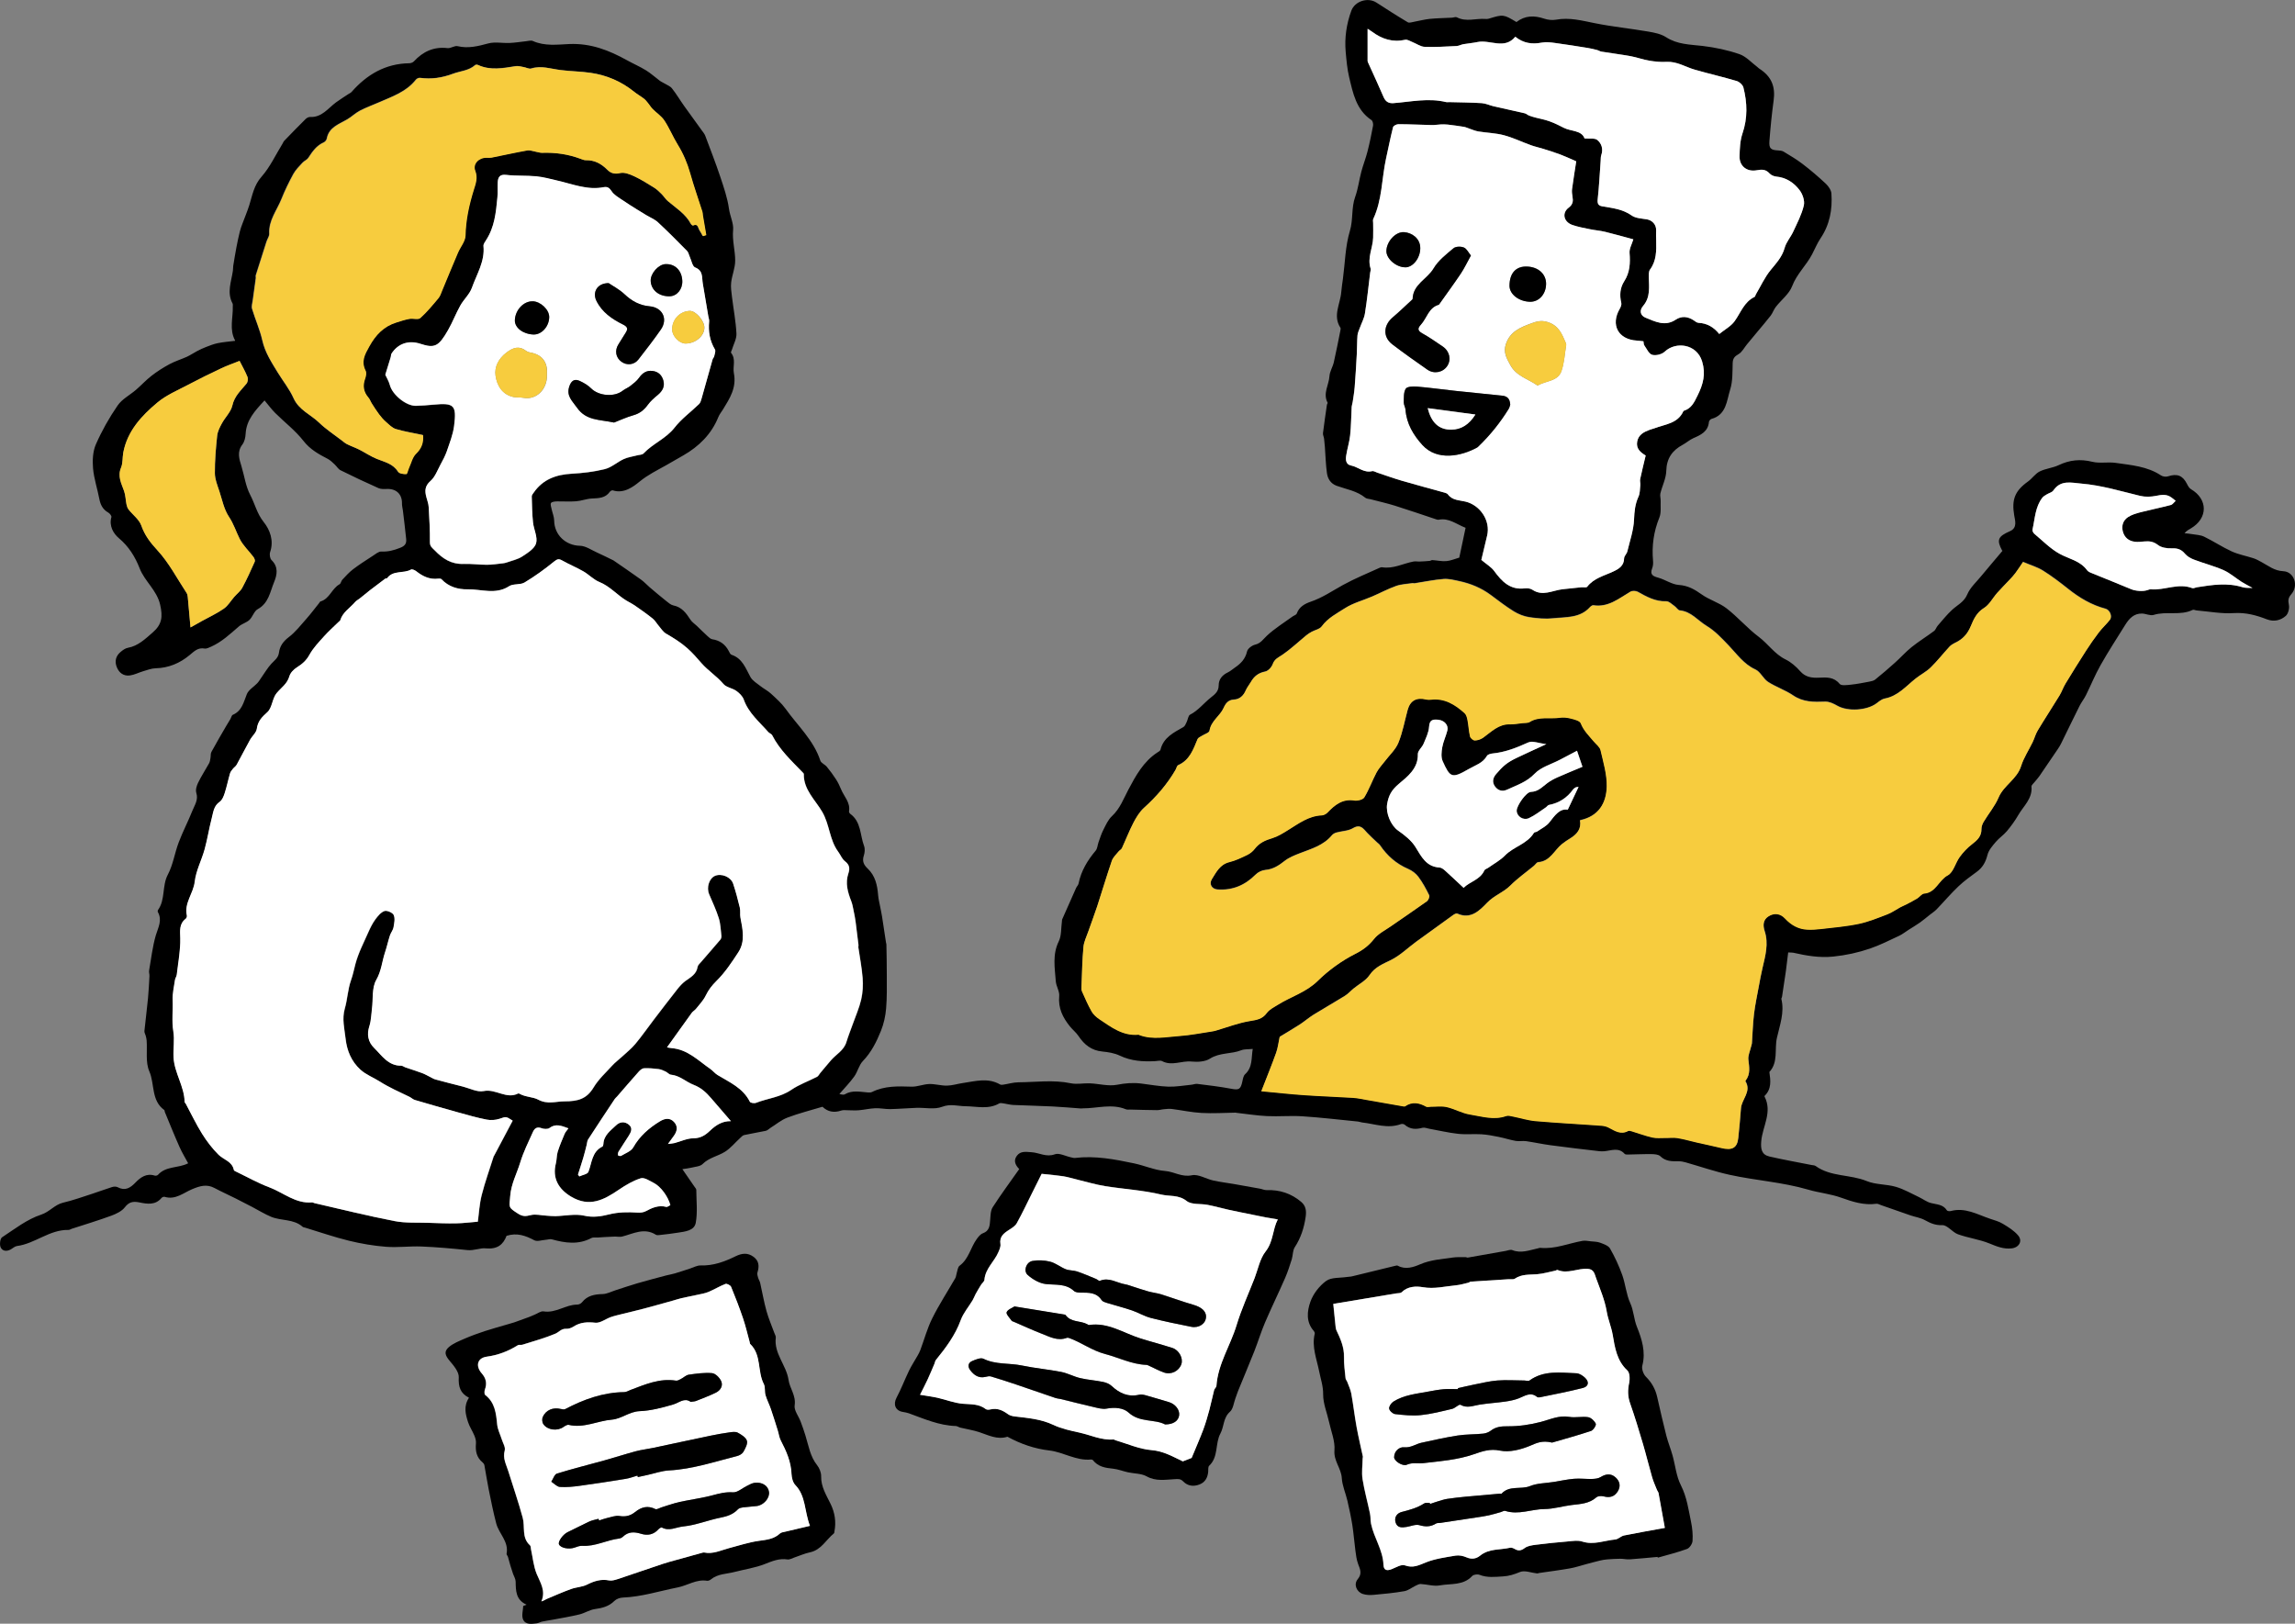 <?xml version="1.0" encoding="UTF-8"?><svg id="b" xmlns="http://www.w3.org/2000/svg" viewBox="0 0 400.25 283.16"><rect x="0" y="0" width="400.25" height="283.16" fill="#808080" stroke="none"/><defs><style>.e{fill:#f7cc3e;}.f{fill:#fff;}</style></defs><g id="c"><g id="d"><path d="m349.18,96.03c-1-1.88-.76-2.47,1.37-3.4,1.33-.58.87-1.88.73-2.75-.46-2.73.08-4.25,2.42-5.92.72-.52,1.25-1.35,2.02-1.74,1.03-.51,2.27-.61,3.31-1.1,1.91-.91,3.78-1.1,5.86-.59,1.29.32,2.73,0,4.07.19,2.72.4,5.51.59,7.92,2.19.31.21.86.28,1.22.16,1.6-.52,2.56-.16,3.31,1.32.17.34.39.74.7.92,2.98,1.75,2.98,5.07-.02,6.84-.35.21-.72.37-1.11.84.44.05.89.08,1.33.16.71.12,1.47.14,2.09.44,1.64.8,3.17,1.82,4.83,2.58,1.2.54,2.53.78,3.79,1.19.49.16.96.43,1.42.68,1.19.64,2.21,1.5,3.74,1.57,1.92.08,2.74,2.51,1.43,4.01-.53.6-.6,1.06-.43,1.84.13.6-.1,1.56-.53,1.94-.9.8-2.08,1.08-3.32.6-1.84-.71-3.67-1.21-5.75-1.08-2.13.14-4.3-.28-6.46-.46-.24-.02-.53-.18-.71-.1-2.17,1.06-4.58.18-6.82.88-.59.18-1.35-.23-2.03-.24-1.4-.03-2.24.88-2.91,1.96-1.45,2.33-2.95,4.63-4.3,7.02-.96,1.69-1.69,3.5-2.55,5.24-.32.65-.79,1.23-1.12,1.88-1.1,2.19-2.15,4.4-3.24,6.6-.16.33-.36.64-.56.94-1.07,1.58-2.14,3.16-3.22,4.73-.25.36-.56.68-.84,1.03-.19.25-.55.53-.53.76.2,2.13-1.4,3.41-2.31,5-.56.98-1.25,1.91-1.97,2.78-.57.68-1.35,1.19-1.93,1.87-.58.69-1.25,1.44-1.46,2.27-.31,1.23-.82,2.18-1.83,2.93-1.1.81-2.23,1.61-3.22,2.55-1.34,1.27-2.54,2.69-3.82,4.02-.36.37-.81.66-1.22.98-.57.45-1.12.93-1.71,1.34-.64.45-1.32.85-1.98,1.27-.53.34-1.03.74-1.59,1.01-1.69.79-3.36,1.64-5.11,2.24-2.07.71-4.19,1.17-6.4,1.4-2.43.25-4.69-.15-7-.67-.19-.04-.4-.02-.88-.05-.14,1.12-.26,2.23-.41,3.32-.21,1.48-.44,2.97-.67,4.45-.02.12-.14.25-.11.34.58,2.36-.29,4.61-.78,6.81-.44,1.97.27,4.22-1.31,5.93.21,1.49.41,2.97-.84,4.17-.02.02,0,.09,0,.12,1.4,2.7-.35,5.19-.58,7.78-.12,1.38.07,2.35,1.43,2.67,2.43.56,4.89.99,7.34,1.48.24.05.53.04.71.17,2.65,1.92,6.01,1.44,8.91,2.63,1.57.65,3.44.52,5.1,1.01,1.4.41,2.7,1.17,4.04,1.8.69.33,1.33.83,2.06,1.02,1.02.27,2.13.22,2.79,1.28.08.13.47.17.67.12,2.5-.68,4.62.59,6.84,1.34.77.26,1.58.47,2.26.89.95.57,1.95,1.19,2.65,2.02.83.98.16,2.11-1.12,2.26-1.4.16-2.59-.33-3.86-.85-1.76-.72-3.71-.96-5.51-1.61-.99-.36-1.85-1.62-2.73-1.59-1.23.04-2.07-.34-3.05-.88-.76-.42-1.68-.54-2.52-.83-1.72-.59-3.42-1.19-5.13-1.79-.27-.09-.55-.27-.81-.23-2.15.3-4.18-.36-6.1-1.05-1.91-.69-3.91-.86-5.77-1.41-4.51-1.32-9.17-1.59-13.71-2.59-2.6-.57-5.13-1.45-7.7-2.18-.38-.11-.79-.18-1.19-.18-1.15.01-2.26.04-3.2-.88-.32-.31-.99-.36-1.51-.37-1.33-.02-2.67.05-4,.07-.24,0-.59.03-.71-.11-1.07-1.2-2.35-.56-3.57-.46-.28.02-.58.02-.86-.01-2.81-.33-5.63-.65-8.43-1.03-1.45-.19-2.89-.51-4.34-.72-.59-.08-1.21.06-1.79-.04-1.02-.18-2-.51-3.02-.71-.99-.2-1.98-.39-2.98-.45-1.36-.08-2.73.07-4.08-.08-1.69-.19-3.36-.59-5.04-.89-.38-.07-.81-.25-1.15-.16-1.14.3-2.17.29-3.11-.54-.14-.13-.47-.17-.66-.1-2.3.85-4.52-.04-6.77-.29-.24-.03-.47-.14-.71-.16-3.25-.32-6.5-.71-9.76-.92-2.02-.13-4.06.07-6.09-.03-1.76-.08-3.51-.37-5.27-.56-.08,0-.16-.04-.24-.04-1.97.03-3.95.16-5.92.05-1.73-.09-3.44-.47-5.17-.69-.46-.06-.93,0-1.39.04-.4.03-.8.17-1.2.16-1.57-.01-3.14-.06-4.71-.1-.24,0-.51.04-.73-.05-2.49-1.02-5.01-.15-7.51-.16-.12,0-.25.03-.37.02-1.64-.12-3.27-.27-4.91-.35-2.28-.11-4.57-.16-6.86-.26-.56-.03-1.11-.19-1.66-.27-.26-.04-.58-.11-.78,0-1.88,1.09-3.9.51-5.87.49-1.36-.01-2.61-.47-4.09.1-1.31.51-2.96.13-4.45.18-1.53.05-3.05.19-4.58.22-.88.02-1.77-.19-2.64-.15-.96.04-1.9.27-2.86.35-.63.06-1.26,0-1.89,0-.39,0-.81-.07-1.17.05-1.29.44-2.39.2-3.27-.66-2.08.63-4.14,1.14-6.11,1.89-1.07.4-1.99,1.19-2.97,1.8-.27.17-.52.45-.82.51-1.25.27-2.52.46-3.78.74-.26.06-.47.33-.69.52-.88.8-1.65,1.77-2.64,2.39-1.25.78-2.78,1.02-3.9,2.14-.43.43-1.27.46-1.93.63-.5.12-1.02.17-1.6.26.78,1.12,1.46,2.11,2.14,3.1.12.17.29.35.29.53.01,1.91.24,3.86-.09,5.71-.25,1.41-1.85,1.54-3.11,1.74-1,.16-2.01.28-3.01.39-.28.03-.64.1-.84-.03-2.05-1.29-3.95-.17-5.89.32-.38.1-.81,0-1.21,0-.59.02-1.17.05-1.76.08-.44.03-.88.06-1.32.09-.35.02-.77-.07-1.05.08-2.28,1.22-4.59.88-6.92.23-.32-.09-.69.06-1.04.08-.68.05-1.51.35-2.02.08-1.51-.8-3-1.35-4.83-.77-.57,1.49-1.56,2.4-3.68,2.18-.9-.09-2.01.42-3.12.31-2.68-.28-5.37-.52-8.06-.63-2.05-.08-4.12.21-6.16.05-2.17-.17-4.36-.54-6.48-1.06-2.57-.63-5.08-1.5-7.61-2.27-.16-.05-.35-.06-.46-.16-1.58-1.4-3.71-1-5.49-1.74-1.15-.48-2.22-1.15-3.33-1.73-.96-.5-1.92-1-2.88-1.48-1.21-.61-2.46-1.16-3.65-1.8-1.36-.73-2.53-.38-3.9.19-1.51.63-2.93,1.92-4.81,1.34-.15-.05-.43.06-.54.19-1.08,1.3-2.51,1.06-3.87.78-1.07-.21-1.79-.11-2.53.85-.53.69-1.49,1.14-2.34,1.46-2.28.84-4.61,1.54-6.92,2.29-.19.06-.38.21-.57.2-3.31-.07-5.83,2.4-9,2.81-.37.05-.71.39-1.07.59-.72.4-1.49.31-1.78-.41-.19-.47-.07-1.47.26-1.7,2.2-1.45,4.37-3.15,6.81-3.95,1.49-.49,2.36-1.74,3.83-2.09,1.7-.4,3.36-.99,5.02-1.53,1.19-.38,2.35-.83,3.54-1.2.29-.09.7-.11.96.03,1.3.69,2.2.14,3.1-.8.9-.93,1.93-1.68,3.38-1.22.16.05.45-.02.56-.14,1.4-1.57,3.5-1.11,5.26-2.01-.47-.88-1.07-1.86-1.53-2.9-.89-2-1.7-4.03-2.54-6.05-.05-.11-.02-.29-.1-.34-2.31-1.67-1.64-4.54-2.61-6.76-.68-1.56-.33-3.56-.46-5.36-.02-.28-.09-.56-.16-.83-.07-.28-.26-.56-.23-.82.19-1.92.45-3.83.63-5.75.12-1.27.18-2.56.25-3.84.02-.32-.12-.66-.06-.97.36-2.05.59-4.15,1.17-6.14.41-1.37,1.16-2.61.36-4.05-.05-.09-.04-.28.02-.36,1.32-1.84.67-4.2,1.72-6.18.91-1.72,1.19-3.77,1.89-5.61.71-1.88,1.65-3.67,2.39-5.53.39-.98,1.07-1.89.68-3.12-.16-.51.06-1.23.31-1.75.57-1.17,1.29-2.26,1.92-3.4.15-.27.18-.6.24-.91.07-.36,0-.78.17-1.08.84-1.55,1.74-3.07,2.62-4.59.22-.39.46-.76.69-1.14.14-.25.21-.64.41-.73,1.62-.69,1.88-2.21,2.46-3.62.31-.75,1.2-1.25,1.81-1.89.26-.27.45-.61.67-.92.6-.84,1.11-1.75,1.81-2.5.55-.59,1.19-1,1.31-1.93.14-1.12.74-1.95,1.71-2.69,1.17-.89,2.11-2.11,3.1-3.23.77-.87,1.46-1.8,2.19-2.71.08-.1.14-.25.23-.28,1.6-.45,1.98-2.26,3.33-3,.24-.13.28-.58.49-.8.59-.63,1.18-1.29,1.86-1.81,1.08-.82,2.24-1.56,3.38-2.3.5-.32,1.07-.82,1.58-.8,1.16.06,2.14-.21,3.22-.63.9-.34,1.17-.77,1.09-1.56-.16-1.66-.38-3.31-.57-4.96-.05-.4-.17-.81-.16-1.21.04-1.63-.99-2.62-2.64-2.55-.48.02-1.02.04-1.44-.14-2.23-.99-4.44-2.03-6.63-3.12-.41-.2-.67-.69-1.03-1.02-.38-.35-.76-.74-1.21-.97-1.58-.82-3.06-1.63-4.23-3.13-1.41-1.81-3.3-3.25-4.94-4.88-.64-.64-1.18-1.38-1.85-2.18-1.68,1.81-3.17,3.41-3.3,5.84-.03.63-.2,1.36-.56,1.84-.98,1.28-.56,2.52-.16,3.82.51,1.67.73,3.48,1.53,4.99.81,1.54,1.17,3.25,2.33,4.7,1.11,1.38,1.82,3.26,1.13,5.27-.13.4-.03,1.1.24,1.37,1.24,1.2.99,2.57.45,3.87-.7,1.69-.94,3.66-2.85,4.7-.63.34-.88,1.34-1.45,1.88-.51.48-1.29.66-1.83,1.13-1.52,1.31-2.98,2.7-4.84,3.53-.37.16-.8.39-1.15.33-1.18-.21-1.81.49-2.63,1.16-1.68,1.39-3.64,2.23-5.9,2.28-.72.02-1.45.3-2.16.51-.78.23-1.53.63-2.32.74-1.1.15-1.9-.44-2.3-1.45-.41-1.02-.17-1.95.67-2.65.37-.31.81-.64,1.27-.72,1.8-.33,3.01-1.54,4.31-2.66,1.65-1.42,1.79-2.77,1.31-4.87-.58-2.52-2.68-4.05-3.57-6.32-.8-2.05-1.9-3.82-3.65-5.29-.92-.78-1.72-2.11-1.28-3.65.06-.2-.28-.65-.54-.79-.94-.53-1.36-1.33-1.56-2.36-.34-1.79-.94-3.55-1.1-5.35-.12-1.38-.05-2.94.49-4.18,1.04-2.37,2.33-4.66,3.8-6.79.76-1.11,2.13-1.81,3.2-2.73.92-.79,1.74-1.7,2.7-2.44.98-.76,2.04-1.44,3.14-2.03.96-.52,2.03-.84,3.03-1.29.62-.29,1.19-.68,1.8-1,.5-.26,1.02-.51,1.55-.71.67-.26,1.35-.53,2.05-.67.92-.19,1.87-.26,2.98-.4-.07.13.06-.01.03-.07-1.05-1.93-.33-3.98-.4-5.97,0-.16.03-.35-.04-.48-1.03-1.92-.21-3.81.06-5.71.04-.28.02-.57.06-.85.17-1.07.35-2.14.55-3.21.17-.91.37-1.83.59-2.73.11-.47.28-.93.45-1.38.4-1.09.86-2.16,1.21-3.27.54-1.72.8-3.46,2.14-4.96,1.49-1.69,2.47-3.84,3.67-5.78.09-.14.13-.31.24-.43,1.25-1.29,2.5-2.59,3.78-3.85.19-.19.52-.36.77-.35,2.06.1,3.13-1.52,4.54-2.56.69-.5,1.41-.95,2.12-1.42.2-.13.44-.23.59-.4,2.66-3.02,5.88-4.92,10.01-4.99.29,0,.66-.12.84-.32,1.59-1.72,3.47-2.6,5.87-2.32.57.07,1.23-.47,1.76-.34,1.87.44,3.57,0,5.36-.48,1.17-.31,2.49-.02,3.74-.08.95-.04,1.89-.2,2.83-.3.4-.04.87-.19,1.2-.04,2.05.93,4.3.62,6.34.53,3.78-.16,6.95,1.1,10.08,2.83,1.1.61,2.26,1.11,3.33,1.77.84.52,1.58,1.21,2.38,1.8.25.19.56.31.83.48.44.27,1,.47,1.3.86.77.97,1.4,2.05,2.12,3.06,1.01,1.42,2.05,2.83,3.07,4.25.21.3.47.59.6.92.89,2.37,1.81,4.73,2.61,7.12.62,1.85,1.27,3.73,1.54,5.65.18,1.27.83,2.56.72,3.66-.18,1.87.37,3.6.36,5.39,0,1.26-.55,2.51-.7,3.78-.1.82.04,1.68.14,2.52.26,2.13.67,4.26.78,6.4.05.91-.5,1.86-.78,2.79-.06.19-.23.48-.16.57.9,1.11.27,2.4.49,3.54.5,2.55-.71,4.4-1.9,6.34-.27.44-.62.85-.81,1.33-1.2,2.98-3.39,5.12-6.09,6.67-1.03.59-2.05,1.19-3.07,1.76-1.56.88-3.1,1.62-4.55,2.8-1.12.92-2.76,2.17-4.69,1.55-.14-.04-.42.1-.51.23-.79,1.14-1.96,1.13-3.18,1.19-.91.05-1.8.41-2.71.48-1.09.09-2.19,0-3.28.02-.38.01-.91.04-1.09.27-.17.22.02.73.1,1.1.14.66.43,1.32.44,1.97.03,2.52,2.02,4.35,4.49,4.4,1.01.02,2,.74,2.99,1.18.92.41,1.82.87,2.73,1.31.04.02.08.02.11.05,1.6,1.11,3.21,2.2,4.8,3.34.56.4,1.03.92,1.55,1.37.95.81,1.9,1.61,2.88,2.39.38.3.79.67,1.23.76,1.49.29,2.25,1.36,3,2.51.27.42.73.7,1.1,1.06.62.6,1.23,1.21,1.87,1.79.24.22.52.49.81.54,1.32.2,2.26.87,2.88,2.04.13.25.27.6.49.67,1.91.63,2.45,2.35,3.3,3.88.36.65,1.12,1.09,1.74,1.58.59.47,1.29.81,1.84,1.32.9.83,1.84,1.66,2.55,2.64,2.1,2.95,4.88,5.45,6.06,9.04.14.43.79.66,1.12,1.06.58.7,1.12,1.44,1.62,2.21.35.54.63,1.14.88,1.74.52,1.26,1.65,2.29,1.38,3.84-.02.13.1.34.22.43,1.92,1.39,1.69,3.71,2.41,5.62.18.49.12,1.16-.05,1.67-.32.97,0,1.62.68,2.26,1.33,1.26,1.68,2.9,1.82,4.65.05.67.23,1.32.35,1.98.11.59.25,1.18.34,1.78.24,1.51.46,3.03.69,4.54.01.08.06.16.06.24.03,1.78.08,3.55.07,5.33,0,1.96.05,3.93-.12,5.88-.11,1.31-.4,2.65-.89,3.87-.77,1.91-1.68,3.76-3.16,5.29-.69.72-.91,1.87-1.51,2.7-.77,1.07-1.7,2.02-2.59,3.05.2.02.67.21.93.06,1.32-.78,2.69-.43,4.05-.33.23.02.51.02.71-.08,2.2-1.09,4.53-1.01,6.89-.93,1.02.03,2.06-.43,3.09-.46,1.03-.03,2.07.3,3.1.28.94-.02,1.87-.33,2.81-.46,2.16-.32,4.33-.96,6.44.25.15.09.39.07.57.04.87-.13,1.74-.4,2.62-.41,3.05-.02,6.1-.47,9.16.17,1.07.22,2.23-.04,3.34.01,1.58.07,3.21.54,4.71.25,1.43-.28,2.77-.39,4.18-.22,1.59.19,3.17.5,4.77.55,1.32.04,2.66-.2,3.98-.33.36-.03.74-.2,1.09-.15,1.96.25,3.92.47,5.86.84,1.39.26,1.68.14,1.99-1.31.09-.43.18-.96.47-1.22,1.33-1.2,1.06-2.8,1.33-4.41-.75.08-1.44.01-2,.23-1.76.7-3.75.37-5.47,1.47-.84.54-2.15.6-3.2.5-1.72-.18-3.43.83-5.13-.07-.32-.17-.8-.02-1.21,0-2.12.11-4.18-.01-6.17-.96-.93-.44-2.02-.62-3.06-.72-1.88-.18-3.13-1.18-4.13-2.68-.42-.63-1.05-1.12-1.53-1.72-1.23-1.53-2.05-3.17-1.85-5.27.08-.84-.54-1.72-.6-2.6-.17-2.32-.61-4.64.52-6.94.49-1,.39-2.3.55-3.46.02-.12,0-.26.04-.36.81-1.84,1.62-3.67,2.44-5.5.12-.26.36-.48.42-.74.44-2.22,1.56-4.06,2.99-5.76.3-.36.32-.96.49-1.45.27-.74.5-1.51.86-2.2.42-.83.82-1.75,1.48-2.36,1.41-1.31,2.01-3,2.87-4.63,1.28-2.41,2.63-4.9,5.06-6.48.2-.13.49-.28.54-.47.52-2.16,2.32-3,4.01-3.97.26-.15.4-.55.55-.85.22-.43.27-1.13.6-1.3,1.44-.74,2.39-2.01,3.61-2.98.73-.58,1.37-1.06,1.38-2.11,0-1.08.61-1.81,1.59-2.28.46-.22.85-.58,1.28-.87,1.01-.69,1.78-1.49,2.08-2.79.11-.5.87-1.06,1.43-1.19.98-.24,1.38-.95,2.03-1.55,1.35-1.26,2.96-2.25,4.47-3.35.25-.18.66-.29.74-.53.43-1.17,1.4-1.7,2.45-2.06,2.03-.69,3.78-1.9,5.63-2.92,2.04-1.12,4.21-2,6.33-2.97.15-.07.32-.13.47-.11,1.95.32,3.66-.66,5.48-1,.35-.07.73.02,1.1,0,.57-.02,1.14-.06,1.71-.11.16-.01.31-.15.47-.14.81.05,1.63.24,2.43.18.73-.06,1.44-.37,2.27-.61.34-1.61.71-3.39,1.1-5.2-1.62-.63-2.92-1.77-4.69-1.41-.15.03-.33-.03-.48-.08-2.39-.79-4.77-1.62-7.17-2.37-1.39-.43-2.82-.75-4.23-1.12-.32-.08-.7-.08-.93-.27-1.45-1.19-3.28-1.46-4.97-2.07-1.05-.38-1.57-1.22-1.71-2.21-.21-1.51-.25-3.05-.36-4.58-.04-.48-.08-.96-.14-1.44-.04-.32-.23-.65-.19-.96.2-1.66.45-3.31.69-4.97.02-.12.16-.27.12-.33-.87-1.61.22-3.09.32-4.63.05-.82.57-1.6.76-2.43.42-1.85.78-3.71,1.15-5.56.03-.15.07-.35,0-.46-1.38-2.12,0-4.17.15-6.25.06-.77.19-1.53.29-2.3.37-2.79.41-5.67,1.21-8.33.6-1.99.23-4.03.93-5.96.51-1.4.68-2.93,1.07-4.38.31-1.18.77-2.32,1.07-3.5.38-1.49.69-2.99.97-4.5.06-.31-.05-.84-.27-.99-2.69-1.78-3.24-4.76-3.9-7.5-.33-1.38-.47-2.94-.6-4.4-.22-2.41.13-4.87.99-7.19.62-1.66,2.88-2.37,4.36-1.41,1.81,1.17,3.63,2.34,5.48,3.44.27.16.77-.04,1.16-.1.89-.16,1.77-.4,2.67-.49,1.29-.13,2.58-.14,3.88-.21.28-.02.63-.18.84-.07,1.63.86,3.33.16,4.99.29.2.02.41,0,.6-.05,2.49-.77,2.56-.76,4.81.59,1.48-1.15,3.1-1.18,4.84-.59.64.21,1.4.3,2.06.18,2.33-.43,4.52.16,6.77.61,3.07.62,6.21.93,9.3,1.46,1.07.18,2.24.41,3.12.98,1.99,1.29,4.18,1.27,6.39,1.53,2.17.26,4.35.72,6.41,1.43,1.16.4,2.08,1.46,3.11,2.23.13.1.23.23.37.31,2.1,1.35,2.82,3.09,2.48,5.56-.32,2.33-.55,4.67-.73,7.01-.11,1.34.23,1.62,1.53,1.68.32.02.68.05.94.21,1.12.68,2.27,1.35,3.31,2.15,1.4,1.07,2.75,2.22,4.04,3.43.47.44.95,1.13.99,1.73.19,2.78-.29,5.43-1.9,7.81-.58.86-.98,1.86-1.47,2.79-1.01,1.93-2.67,3.42-3.48,5.55-.52,1.37-1.9,2.4-2.85,3.62-.36.46-.54,1.06-.89,1.52-.71.93-1.48,1.8-2.22,2.7-.64.77-1.28,1.53-1.91,2.3-.48.58-.86,1.36-1.47,1.71-.71.4-1,.76-1.03,1.57-.05,1.54.02,3.16-.43,4.59-.62,1.95-.64,4.43-3.28,5.15-.18.05-.41.33-.43.52-.15,1.68-1.4,2.26-2.71,2.83-.66.29-1.22.81-1.87,1.16-1.82.98-2.8,2.36-2.86,4.55-.03,1.31-.71,2.61-1.03,3.93-.1.41.07.89.05,1.33-.04.97.12,2.04-.23,2.89-.99,2.44-1.33,4.92-1.1,7.51.04.44.01.93-.15,1.33-.43,1.11.13,1.38,1.08,1.64,1.22.34,2.36,1.18,3.58,1.26,1.6.11,2.76.79,4,1.67,1.33.95,3.02,1.41,4.31,2.41,1.98,1.53,3.63,3.48,5.63,4.98,1.63,1.23,2.76,3,4.66,3.93.96.47,1.84,1.24,2.56,2.06.93,1.06,2.07,1.18,3.31,1.12,1.32-.06,2.56-.14,3.57,1.09.29.35,1.3.2,1.97.13,1.08-.11,2.15-.33,3.22-.53.35-.07.75-.15,1.02-.37,1.17-.94,2.31-1.92,3.42-2.92,1-.89,1.89-1.9,2.93-2.74,1.24-.99,2.61-1.83,3.89-2.79.3-.22.41-.67.67-.96.81-.93,1.58-1.9,2.48-2.73.92-.86,2.08-1.34,2.65-2.69.5-1.2,1.58-2.16,2.43-3.2,1.22-1.48,2.47-2.93,3.73-4.43Zm3.62,1.99c-.39.57-.83,1.25-1.3,1.89-.31.42-.68.8-1.03,1.18-.71.76-1.45,1.49-2.14,2.27-.78.88-1.36,2.06-2.31,2.64-1.27.78-1.8,1.97-2.29,3.15-.57,1.39-1.44,2.32-2.76,2.93-.35.16-.71.39-.97.67-1.11,1.2-2.11,2.5-3.28,3.63-.78.75-1.79,1.25-2.64,1.94-1.67,1.34-3.08,3.05-5.36,3.47-.49.09-.95.47-1.37.79-1.68,1.31-5.07,1.51-6.9.47-.64-.37-1.42-.74-2.12-.72-1.98.08-3.85.1-5.61-1.1-1.35-.92-2.97-1.45-4.35-2.34-.85-.55-1.33-1.77-2.21-2.17-2.03-.92-3.23-2.68-4.65-4.17-1.22-1.27-2.36-2.53-3.89-3.45-1.53-.93-2.66-2.49-4.64-2.68-.33-.03-.59-.53-.93-.76-.46-.32-.96-.84-1.43-.83-1.9.06-3.42-.78-4.98-1.66-.33-.19-.95-.21-1.27-.02-2.02,1.18-3.86,2.78-6.47,2.37-.18-.03-.45.18-.6.34-1.73,1.92-4.15,1.69-6.37,1.93-1.39.15-2.83.02-4.22-.19-.93-.14-1.88-.52-2.68-1.01-1.39-.86-2.7-1.87-4.01-2.85-1.66-1.24-3.52-2-5.52-2.43-.9-.19-1.83-.44-2.73-.37-1.71.14-3.41.5-5.11.76-.08.01-.16-.05-.24-.04-.98.15-2.01.17-2.93.5-1.43.51-2.78,1.24-4.18,1.84-1.58.68-3.3,1.12-4.72,2.03-1.42.91-3,1.7-4.06,3.17-.36.49-1.18.63-1.78.96-.33.18-.65.39-.94.63-1.38,1.13-2.69,2.38-4.16,3.38-.68.46-1.34.7-1.66,1.6-.19.54-.8,1.21-1.32,1.31-1.18.23-1.94.83-2.5,1.82-.28.48-.65.92-.87,1.42-.41.95-1.06,1.59-2.09,1.65-.99.05-1.45.68-1.78,1.43-.64,1.44-2.21,2.28-2.47,4-.05.36-.9.6-1.37.91-.25.16-.61.3-.71.54-.75,1.8-1.37,3.67-3.38,4.55-.23.1-.3.55-.47.83-1.46,2.51-3.33,4.67-5.49,6.61-.78.7-1.36,1.67-1.85,2.61-.75,1.43-1.32,2.95-2,4.42-.11.24-.42.38-.6.6-.41.52-.96,1-1.16,1.6-.9,2.63-1.69,5.29-2.55,7.93-.49,1.49-1.05,2.95-1.57,4.44-.3.88-.75,1.75-.83,2.65-.21,2.26-.25,4.54-.34,6.81-.01.32-.04.67.08.94.53,1.19,1.05,2.39,1.69,3.52.3.53.81.99,1.33,1.33,2.08,1.39,4.1,2.96,6.84,2.71.07,0,.15.06.23.09,2.29.82,4.61.3,6.91.14,1.89-.13,3.76-.51,5.63-.79.24-.03.48-.08.71-.15,1.98-.58,3.93-1.34,5.95-1.67,1.2-.19,2.16-.32,2.94-1.39.46-.63,1.27-1.02,1.95-1.45,2.28-1.43,4.9-2.16,6.94-4.16,1.91-1.88,4.2-3.52,6.58-4.73,1.36-.69,2.32-1.43,3.24-2.58.73-.92,1.9-1.49,2.9-2.19,2.1-1.46,4.23-2.88,6.31-4.38.26-.19.51-.8.4-1.04-.55-1.12-1.15-2.23-1.89-3.22-.43-.58-1.1-1.08-1.77-1.37-2.08-.89-3.67-2.29-4.92-4.14-.13-.19-.34-.33-.51-.49-.57-.55-1.17-1.07-1.71-1.65-.69-.73-1.18-1.61-2.49-.83-.82.49-1.93.49-2.89.76-.29.08-.6.24-.78.47-1.46,1.77-3.56,2.35-5.57,3.13-.93.36-1.9.73-2.67,1.34-1.02.8-2.01,1.46-3.36,1.58-.6.05-1.29.38-1.71.81-1.85,1.86-4.02,2.78-6.64,2.6-1.01-.07-1.53-.95-.98-1.82.77-1.22,1.42-2.57,3.07-2.97,1.07-.26,2.09-.76,3.09-1.24.5-.24.98-.62,1.31-1.06.79-1.03,1.84-1.5,3.06-1.87.98-.29,1.89-.87,2.77-1.42,1.83-1.14,3.56-2.46,5.86-2.56.35-.02.76-.24,1.01-.49,1.28-1.34,2.61-2.42,4.67-2.1.56.09,1.5-.14,1.74-.54.83-1.37,1.38-2.91,2.13-4.34.38-.72.98-1.34,1.48-2,.8-1.05,1.85-2,2.33-3.18.74-1.82,1.09-3.8,1.61-5.71.45-1.65,1.54-2.25,3.25-1.84.26.06.55.07.82.03,2.39-.3,4.21.86,5.87,2.35.3.27.42.79.51,1.22.18.94.22,1.91.44,2.84.07.3.55.7.84.7.49,0,1.05-.2,1.46-.49,1.44-1.03,2.69-2.4,4.69-2.33.71.02,1.42-.12,2.13-.2.44-.05.95,0,1.29-.2,1.64-1.02,3.49-.48,5.22-.74.62-.09,1.3-.03,1.91.13.64.17,1.59.4,1.77.84.5,1.29,1.43,2.18,2.27,3.17.41.5,1.05.95,1.18,1.52.48,2.09,1.13,4.23,1.08,6.34-.07,2.88-1.41,5.2-4.66,5.88.26,1.47-.49,2.41-1.66,3.13-.52.32-1.03.65-1.5,1.03-1.35,1.09-2.05,3.02-4.15,3.16-.26.02-.48.42-.73.63-1.38,1.14-2.86,2.18-4.12,3.44-1.2,1.21-2.82,1.73-4.03,2.98-1.31,1.36-2.86,2.99-5.23,1.91-.15-.07-.46.09-.65.21-2.18,1.56-4.36,3.13-6.52,4.71-1.44,1.06-2.76,2.36-4.33,3.15-1.43.72-2.82,1.21-3.8,2.67-.65.97-1.85,1.56-2.79,2.34-.5.41-.94.92-1.49,1.26-1.81,1.12-3.66,2.17-5.47,3.29-.82.51-1.56,1.16-2.37,1.69-1.22.79-2.48,1.52-3.54,2.17-.21.99-.31,1.92-.62,2.78-.76,2.13-1.62,4.22-2.58,6.7,2.77.26,5.09.52,7.43.68,2.86.2,5.72.29,8.57.47.8.05,1.59.23,2.39.37,2.07.36,4.14.73,6.22,1.09.15.03.36.09.46.02,1.25-.86,2.46-.62,3.69.07.21.12.55,0,.82,0,.93,0,1.9-.14,2.79.07,1.36.32,2.64,1.07,4.01,1.29,2.08.33,4.18,1.03,6.34.26.35-.12.81.02,1.2.1,1.31.26,2.61.67,3.93.79,3.83.33,7.66.54,11.5.81.4.03.82.13,1.18.31,1.09.56,2.12,1.32,3.45.6.15-.08.41,0,.6.05,1.2.36,2.39.81,3.61,1.09.72.16,1.49.07,2.24.08.71,0,1.44-.1,2.14.02,1.15.19,2.27.52,3.41.78,1.41.32,2.82.61,4.22.95,1.95.48,2.81-.02,2.98-1.8.16-1.69.35-3.39.46-5.09.11-1.61,1.89-2.94.78-4.74-.02-.02,0-.09.03-.12.89-1.13.62-2.38.48-3.67-.08-.68.27-1.42.44-2.13.05-.23.16-.46.18-.7.12-1.69.16-3.38.36-5.06.19-1.63.54-3.24.84-4.86.2-1.08.41-2.16.65-3.23.49-2.11,1.09-4.21.38-6.39-.33-1.01-.31-1.99.67-2.61,1.01-.64,2.06-.5,2.88.38,1.08,1.15,2.35,1.87,3.94,1.94.77.03,1.55-.02,2.32-.11,2.21-.27,4.44-.45,6.62-.9,1.7-.36,3.34-1.03,4.97-1.66.8-.3,1.51-.83,2.26-1.23.35-.19.73-.33,1.09-.52.64-.34,1.28-.67,1.89-1.04.41-.25.76-.79,1.17-.83,2.06-.17,2.54-2.34,4.13-3.18.98-.52,1.32-2.16,2.08-3.2.6-.82,1.33-1.6,2.14-2.22.91-.7,1.66-1.37,1.64-2.63,0-.42.16-.89.38-1.26.86-1.43,1.97-2.74,2.61-4.25.91-2.15,3.22-3.19,3.93-5.49.45-1.45,1.34-2.77,2.01-4.16.32-.66.5-1.39.87-2.01,1.24-2.06,2.57-4.08,3.82-6.14.4-.65.64-1.41,1.04-2.06,1.17-1.94,2.37-3.86,3.6-5.77.7-1.08,1.43-2.14,2.21-3.16.59-.77,1.33-1.43,1.93-2.2.48-.6-.01-1.73-.76-1.93-2.43-.64-4.54-1.89-6.5-3.45-1.42-1.13-2.87-2.24-4.41-3.2-.98-.62-2.15-.95-3.49-1.52Zm-236.49,84.64c.44.08.63.12.82.14,2.8.21,4.66,2.17,6.79,3.64.44.31.79.77,1.25,1.05,2.11,1.28,4.44,2.27,5.64,4.67.1.2.77.3,1.07.18,2.03-.79,4.26-.97,6.14-2.26,1.38-.94,3-1.51,4.5-2.28.23-.12.36-.43.54-.64.62-.75,1.24-1.5,1.88-2.23.91-1.05,2.26-1.72,2.7-3.19.33-1.09.76-2.14,1.14-3.21.5-1.4,1.11-2.78,1.44-4.22.27-1.2.34-2.49.25-3.72-.13-1.8-.49-3.59-.75-5.38-.02-.12.05-.25.03-.36-.16-1.35-.32-2.7-.5-4.05-.09-.64-.21-1.27-.34-1.9-.12-.58-.21-1.17-.42-1.71-.61-1.58-1.08-3.16-.51-4.85.29-.86.22-1.51-.59-2.13-.52-.39-.77-1.11-1.18-1.66-1.53-2.06-1.48-4.72-2.79-6.96-1.2-2.06-3.27-3.87-3.21-6.59,0-.1-.12-.21-.2-.29-1.95-2.01-4.02-3.93-5.32-6.49-.12-.23-.47-.32-.66-.53-1.57-1.79-3.45-3.32-4.29-5.68-.21-.59-.77-1.14-1.3-1.51-.69-.49-1.73-.6-2.24-1.2-1.16-1.36-2.68-2.32-3.82-3.62-.8-.92-1.54-1.78-2.47-2.61-1.18-1.05-2.43-1.8-3.74-2.57-.5-.29-.83-.86-1.23-1.31-.37-.43-.65-.95-1.08-1.3-.97-.78-2-1.5-3.02-2.21-.5-.35-1.05-.61-1.57-.93-1.63-.98-2.88-2.5-4.71-3.24-1.01-.41-1.82-1.29-2.78-1.85-1.19-.69-2.48-1.21-3.68-1.89-.59-.33-.86-.29-1.43.17-1.63,1.33-3.36,2.57-5.16,3.66-.75.45-1.95.17-2.68.64-2.36,1.54-4.86.5-7.27.55-1.65.03-3.31-.44-4.54-1.77-.1-.11-.38-.11-.57-.09-1.49.18-2.7-.41-3.83-1.3-.24-.19-.72-.4-.91-.29-1.3.74-3.1.07-4.15,1.49-.06.08-.25.03-.34.1-.89.66-1.78,1.33-2.66,2.01-.6.46-1.17.95-1.76,1.42-.27.22-.61.38-.83.64-.89,1.04-2.17,1.77-2.6,3.19-.03.1-.17.17-.26.26-.86.84-1.76,1.64-2.56,2.53-.91,1.02-1.9,2.04-2.55,3.22-.55,1-1.27,1.62-2.19,2.2-.55.35-1.14.95-1.31,1.55-.37,1.34-1.44,2-2.24,2.96-.76.92-.76,2.53-1.59,3.29-.95.87-1.67,1.56-1.85,2.9-.09.69-.82,1.28-1.19,1.95-.79,1.43-1.53,2.89-2.32,4.32-.15.28-.46.46-.66.72-.19.24-.42.5-.5.79-.33,1.13-.56,2.29-.92,3.41-.18.56-.44,1.24-.88,1.55-1.06.72-1.12,1.84-1.39,2.86-.47,1.79-.75,3.63-1.24,5.42-.53,1.91-1.51,3.73-1.73,5.66-.23,2.05-1.87,3.72-1.37,5.9.04.17-.06.46-.2.56-1.17.91-.98,2.07-.95,3.39.05,2.11-.36,4.23-.61,6.35-.04.31-.27.6-.31.92-.17,1.18-.46,2.37-.41,3.54.08,1.81-.18,3.62.12,5.45.24,1.47-.04,3.02.04,4.54.14,2.7,1.88,5.03,1.93,7.77,0,.1.14.19.2.3.94,1.75,1.79,3.56,2.85,5.25.82,1.31,1.78,2.57,2.87,3.65.89.88,2.39,1.15,2.67,2.67.02.11.24.2.38.27,1.92.93,3.79,1.98,5.78,2.73,2.47.93,4.58,2.88,7.47,2.64.15-.01.31.11.47.14,4.63,1.05,9.24,2.2,13.9,3.11,1.95.38,4.01.24,6.02.31,1.57.06,3.14.12,4.7.09,1.25-.02,2.5-.19,3.82-.29.19-1.37.27-3.04.67-4.63.58-2.29,1.39-4.52,2.1-6.78.01-.04.05-.07.07-.1,1.08-2.04,2.16-4.08,3.24-6.11-1.2-.79-1.16-.7-2.27-.33-.7.23-1.54.29-2.26.15-1.69-.33-3.35-.81-5.01-1.27-2.52-.7-5.03-1.42-7.53-2.16-.34-.1-.62-.4-.94-.55-1.76-.85-3.53-1.62-5.21-2.69-1.06-.68-2.35-1.15-3.34-2.05-1.58-1.44-2.35-3.33-2.58-5.38-.2-1.74-.66-3.47-.14-5.27.47-1.62.52-3.38,1.09-4.96.34-.95.51-1.87.76-2.81.51-1.93,1.46-3.74,2.27-5.58.34-.76.72-1.53,1.21-2.2.43-.58.97-1.25,1.6-1.46.44-.14,1.42.29,1.61.71.26.6.09,1.44-.04,2.14-.09.5-.47.94-.63,1.43-.32.98-.53,1.99-.86,2.96-.53,1.58-.63,3.22-1.52,4.78-.79,1.37-.53,3.34-.75,5.05-.13,1-.13,2.03-.44,2.97-.48,1.49-.24,2.8.81,3.83,1.36,1.33,2.46,3.14,4.75,3.11.22,0,.44.2.68.28.99.34,1.98.64,2.96,1.01.49.18.95.46,1.42.69.29.14.56.33.87.41,1.6.43,3.2.85,4.81,1.25,1.21.3,2.51,1.01,3.62.78,2.11-.44,3.96,1.48,6.02.42.06-.03.17,0,.24.05,1.02.58,2.35.54,3.22,1.01,1.67.9,3.06.32,4.65.31,2.3,0,3.83-.4,5.05-2.44.85-1.41,2.12-2.57,3.25-3.81.51-.56,1.13-1.01,1.69-1.53.79-.73,1.64-1.41,2.33-2.23,1.14-1.36,2.15-2.83,3.23-4.24,1.34-1.76,2.69-3.53,4.06-5.26.42-.53.88-1.06,1.42-1.46.92-.67,1.95-1.18,2.15-2.48.05-.32.39-.6.63-.88,1.11-1.29,2.23-2.56,3.33-3.86.14-.16.21-.45.19-.67-.12-1.03-.15-2.11-.46-3.09-.45-1.42-1.09-2.79-1.68-4.17-.49-1.16,0-2.75,1.02-3.2,1.11-.48,2.76.17,3.17,1.36.47,1.37.83,2.79,1.17,4.2.13.54,0,1.15.1,1.7.39,2.06.88,4.16-.36,6.06-1.15,1.75-2.33,3.55-3.81,5-.81.8-1.4,1.57-1.88,2.56-.41.83-1.09,1.54-1.67,2.28-.22.28-.57.47-.78.75-1.41,1.93-2.79,3.88-4.31,6.01ZM274.9,28.13c-1.1-.47-1.95-.88-2.83-1.21-.98-.37-1.99-.68-2.99-.99-.7-.22-1.42-.37-2.11-.62-1.57-.57-3.1-1.31-4.71-1.74-1.43-.38-2.95-.41-4.42-.65-.56-.09-1.09-.33-1.63-.51-.3-.1-.6-.25-.91-.3-.93-.15-1.87-.28-2.81-.39-.39-.05-.8-.05-1.19-.03-.53.02-1.05.12-1.58.11-1.95-.04-3.9-.14-5.85-.15-.32,0-.87.28-.93.53-.46,1.81-.82,3.64-1.22,5.46-.76,3.51-.66,7.2-2.23,10.54-.09.2-.02.47-.02.71,0,.85.03,1.7,0,2.54-.06,1.8-1.06,3.53-.44,5.4.07.21-.05.48-.08.72-.29,2.37-.53,4.75-.91,7.1-.14.88-.61,1.71-.91,2.57-.15.42-.36.84-.39,1.26-.08,1.08-.06,2.18-.12,3.26-.11,1.92-.22,3.85-.37,5.77-.07.87-.22,1.74-.35,2.61-.04.27-.15.53-.17.8-.09,1.66-.1,3.33-.27,4.99-.13,1.21-.52,2.39-.7,3.59-.1.69-.04,1.5.84,1.67,1.25.25,2.27,1.34,3.69.99.27-.07.62.17.93.27,1.42.47,2.83.98,4.26,1.4,2.49.73,5,1.39,7.5,2.09.19.05.43.14.53.29.76,1.06,2.01,1,3.07,1.26,2.6.63,4.4,3.37,3.77,5.93-.37,1.51-.72,3.02-1.01,4.24.92.78,1.72,1.24,2.23,1.92,1.35,1.84,2.79,3.36,5.36,3.04.43-.05.97.01,1.31.24,1.81,1.21,3.54.1,5.29-.09,1.08-.12,2.17-.23,3.25-.34.35-.03.88.09,1.02-.09,1.17-1.52,2.98-1.91,4.57-2.67.97-.46,1.84-.99,1.87-2.29,0-.4.46-.78.56-1.2.45-1.84,1.09-3.68,1.17-5.55.06-1.42.18-2.71.78-4.01.27-.58.25-1.3.31-1.96.04-.36-.1-.74-.02-1.09.29-1.37.63-2.72.96-4.12-.91-.54-1.7-1.19-1.48-2.42.22-1.22,1.18-1.69,2.2-2.07.27-.1.55-.16.82-.26,1.84-.71,4.05-.8,5.03-2.97.02-.03.05-.07.09-.08,1.32-.42,1.79-1.44,2.38-2.64.98-1.98,1.47-3.77.8-5.98-.93-3.06-4.59-3.51-6.52-1.69-.49.47-1.54.73-2.18.55-.57-.16-.95-1.05-1.38-1.65-.12-.18-.1-.45-.15-.71-.42-.05-.78-.1-1.14-.12-3.27-.19-4.63-2.74-2.99-5.55.17-.3.34-.71.27-1.01-.33-1.34-.24-2.64.5-3.77,1-1.55,1.07-3.19.94-4.96-.06-.75.41-1.53.66-2.37-1.69-.45-3.3-.91-4.93-1.31-.86-.21-1.75-.27-2.62-.45-1.03-.21-2.08-.4-3.07-.74-1.54-.53-1.89-2.1-.65-3.03.74-.55.79-1.13.66-1.9-.07-.44-.14-.9-.08-1.33.23-1.69.5-3.37.73-4.85Zm-152.32,13.02c.18-.06.36-.12.54-.18-.2-1.15-.4-2.3-.59-3.45-.03-.2-.02-.41-.08-.61-.71-2.24-1.5-4.45-2.13-6.71-.5-1.8-1.21-3.46-2.2-5.05-.83-1.35-1.43-2.84-2.3-4.16-.51-.78-1.37-1.32-2.04-2-.31-.31-.53-.71-.82-1.05-.22-.27-.45-.56-.72-.77-.54-.42-1.15-.75-1.68-1.18-2.23-1.81-4.78-2.9-7.61-3.31-1.73-.25-3.48-.26-5.21-.48-1.71-.21-3.37-.83-5.14-.27-.37.12-.86-.17-1.3-.25-.46-.08-.94-.23-1.39-.16-2.21.35-4.42.79-6.59-.21-.13-.06-.38-.07-.47.01-1.12,1.01-2.59,1.04-3.9,1.53-1.91.72-3.75.98-5.73.71-.22-.03-.57.13-.71.31-1.67,2.14-4.14,2.95-6.49,3.98-1.1.48-2.23.89-3.29,1.44-.78.41-1.43,1.06-2.2,1.51-1.45.86-3.2,1.36-3.57,3.37-.05.25-.3.55-.53.65-1.26.55-1.97,1.6-2.69,2.69-.23.36-.72.53-1.02.86-.57.62-1.19,1.24-1.59,1.96-.77,1.41-1.48,2.87-2.08,4.37-.79,1.98-2.25,3.72-2.12,6.04.03.44-.33.9-.48,1.37-.63,1.96-1.25,3.92-1.87,5.88-.05.15.02.33,0,.49-.17,1.28-.36,2.56-.53,3.85-.07.5-.25,1.06-.12,1.51.55,1.84,1.36,3.62,1.78,5.48.48,2.14,1.63,3.88,2.73,5.68.91,1.48,2.02,2.86,2.72,4.42.94,2.09,3.01,2.85,4.48,4.29,1.17,1.14,2.57,2.04,3.87,3.04.32.24.62.52.97.69.68.34,1.41.59,2.09.93,1.05.53,2.04,1.21,3.13,1.65,1.36.55,2.8.83,3.68,2.23.2.33.95.43,1.44.41.17,0,.29-.7.46-1.07.39-.85.61-1.88,1.23-2.48.98-.95,1.33-1.96,1.21-3.26-1.58-.34-3.17-.59-4.7-1.04-.65-.19-1.2-.77-1.74-1.24-.45-.39-.85-.85-1.21-1.33-.46-.6-.86-1.25-1.27-1.89-.22-.34-.34-.74-.6-1.04-.86-1-1.02-2.07-.57-3.31.15-.42.26-1.01.08-1.37-.81-1.63-.16-2.8.66-4.27,1.14-2.03,2.52-3.46,4.7-4.14.75-.23,1.5-.49,2.27-.63.63-.11,1.53.2,1.9-.14,1.17-1.04,2.17-2.28,3.19-3.49.3-.36.45-.86.63-1.31.92-2.18,1.81-4.38,2.74-6.56.44-1.03,1.31-2.02,1.33-3.04.06-2.77.64-5.4,1.46-8.01.33-1.05.71-2.06.24-3.28-.47-1.21.64-2.31,1.98-2.27.28,0,.57.03.84-.02,2.08-.42,4.15-.88,6.24-1.25.49-.09,1.03.14,1.55.23.35.06.71.19,1.06.18,2.29-.08,4.51.23,6.66,1.03.3.11.63.27.94.26,1.55-.04,2.74.62,3.8,1.69.58.59,1.25.78,2.2.55.75-.18,1.71.21,2.48.57,1.2.56,2.33,1.28,3.46,1.98.47.29.89.69,1.28,1.09.4.39.69.89,1.11,1.25,1.44,1.23,3.1,2.22,4.02,3.98.07.13.29.31.36.28.9-.41.87.43,1.14.83.21.31.37.65.56.98Zm-55.39,24.23c.23.5.62,1.14.8,1.82.44,1.67,2.85,3.65,4.54,3.6,1.02-.03,2.04-.1,3.06-.2,3.59-.34,4.07.06,3.6,3.7-.19,1.5-.78,2.97-1.27,4.42-.28.81-.69,1.58-1.11,2.34-.53.98-.94,2.14-1.74,2.85-1,.88-1,1.73-.72,2.81.16.59.38,1.17.41,1.77.12,2.03.23,4.06.21,6.09,0,.75.41.98.84,1.43,1.39,1.44,2.9,2.44,5.01,2.36,1.35-.05,2.72.15,4.07.15.92,0,1.85-.15,2.77-.25.24-.02.48-.07.7-.15.91-.32,1.91-.52,2.7-1.04.95-.61,2.18-1.38,2.43-2.31.3-1.08-.42-2.41-.54-3.64-.16-1.5-.18-3.02-.22-4.54,0-.21.19-.44.33-.64,1.61-2.33,3.92-3.16,6.66-3.31,1.93-.11,3.89-.33,5.77-.81,1.16-.29,2.15-1.22,3.27-1.74.71-.33,1.52-.43,2.28-.64.4-.11.95-.09,1.19-.35,1.61-1.72,3.91-2.58,5.41-4.5,1.2-1.54,2.85-2.73,4.27-4.11.24-.23.34-.63.44-.96.65-2.27,1.28-4.55,1.92-6.83.05-.19.24-.35.28-.54.08-.39.29-.91.13-1.18-.91-1.53-1.17-3.17-1.01-4.91.03-.27-.09-.56-.14-.84-.32-1.92-.64-3.84-.97-5.75-.18-1.05.12-2.24-1.34-2.81-.48-.19-.64-1.21-.93-1.85-.16-.34-.22-.77-.47-1.02-1.67-1.69-3.34-3.38-5.08-5-.57-.53-1.35-.84-2.04-1.25-.48-.29-.96-.58-1.44-.88-.94-.59-1.89-1.17-2.8-1.8-.64-.45-1.4-.87-1.8-1.49-.38-.59-.75-.83-1.36-.71-2.83.57-5.41-.53-8.07-1.14-1.22-.28-2.45-.63-3.69-.75-1.74-.17-3.52-.05-5.25-.25-1.11-.13-1.43.35-1.49,1.24-.06.89.03,1.8-.06,2.69-.25,2.6-.5,5.2-1.99,7.47-.2.3-.47.67-.44.99.27,2.7-1.18,4.93-2.02,7.3-.4,1.13-1.42,2.02-2.02,3.1-.77,1.37-1.33,2.86-2.11,4.23-1.67,2.93-2.37,3.24-4.87,2.43-2.04-.67-3.89-.04-5.02,1.72-.1.16-.07.39-.13.59-.3.99-.6,1.97-.96,3.12Zm209.15-41.24c.91.08,1.77-.1,2.21.25.78.62,1.09,1.6.71,2.67-.1.29-.08.63-.1.94-.16,2.25-.27,4.51-.52,6.74-.09.75.1,1.11.77,1.23,1.78.31,3.57.48,5.15,1.6.69.49,1.73.52,2.63.67.99.16,1.69.95,1.64,1.95-.03.59,0,1.19.01,1.78.04,1.77.06,3.51-1.08,5.04-.22.3-.22.82-.21,1.24.04,1.78.32,3.58-1,5.11-.68.79-.47,1.67.42,2.03,1.69.68,3.4,1.6,5.28.35,1.01-.67,2.09-.57,3.11.1.27.18.56.43.85.45,1.52.07,2.7.78,3.63,1.95.96-.77,2.03-1.34,2.67-2.22,1.08-1.49,1.66-3.37,3.49-4.25.12-.06.14-.29.22-.43.85-1.43,1.55-2.99,2.59-4.26.99-1.21,2-2.29,2.44-3.87.27-.99,1.04-1.84,1.48-2.8.69-1.5,1.48-3,1.86-4.59.19-.81-.21-1.98-.75-2.68-.97-1.28-2.32-2.19-4.04-2.35-.42-.04-.92-.25-1.19-.55-.64-.71-1.31-.73-2.19-.56-1.75.34-3.09-.72-3.04-2.44.04-1.33.09-2.73.51-3.97.92-2.69.84-5.36.16-8.03-.11-.45-.7-.98-1.17-1.12-2.4-.71-4.85-1.27-7.26-1.96-1.65-.47-3.13-1.48-4.96-1.38-1.01.05-2.04-.05-3.04-.21-1.07-.18-2.11-.57-3.18-.77-1.7-.31-3.41-.53-5.12-.8-.28-.04-.53-.22-.8-.29-.54-.14-1.09-.28-1.64-.36-1.89-.3-3.77-.61-5.66-.86-.76-.1-1.56-.2-2.3-.07-1.65.31-3.17.17-4.65-1.02-1.9,2.31-4.41.45-6.63.93-.8.17-1.62.23-2.43.37-.4.07-.78.3-1.17.32-1.86.09-3.72.21-5.58.14-.71-.03-1.4-.54-2.11-.82-.42-.17-.91-.49-1.29-.41-2.17.49-4.04-.12-5.76-1.4-.21-.15-.43-.29-.79-.52,0,1.99,0,3.8,0,5.61,0,.11.06.23.11.34.9,1.99,1.82,3.96,2.68,5.96.34.81.89,1.12,1.72,1.06,3.06-.24,6.12-.94,9.2-.18.15.04.33,0,.49,0,1.91.05,3.81.06,5.72.18.71.05,1.4.4,2.11.56,1.79.42,3.59.79,5.38,1.21.27.06.49.29.76.4.37.14.75.25,1.13.35.82.22,1.66.37,2.46.66.83.3,1.64.7,2.43,1.11,1.3.67,3.11.41,3.64,1.85ZM41.78,62.94c-1.13.45-2.18.81-3.18,1.29-1.93.91-3.85,1.85-5.74,2.85-1.85.98-3.85,1.82-5.43,3.14-2.75,2.31-5.21,4.95-5.92,8.7-.16.87-.06,1.84-.39,2.63-.65,1.53.06,2.75.53,4.09.26.73.26,1.56.42,2.33.06.31.17.64.36.88.74.94,1.84,1.74,2.22,2.8.61,1.73,1.58,2.98,2.82,4.33,2,2.18,3.41,4.9,5.06,7.4.13.2.2.46.22.7.17,1.84.33,3.69.48,5.34.61-.34,1.34-.75,2.07-1.16,1.26-.7,2.59-1.3,3.76-2.13.73-.51,1.21-1.37,1.82-2.06.46-.53,1.06-.98,1.38-1.57.8-1.48,1.5-3.02,2.18-4.56.09-.2-.07-.59-.23-.81-.8-1.06-1.83-2-2.41-3.17-.63-1.27-1.04-2.6-1.86-3.83-.86-1.28-1.18-2.93-1.67-4.44-.34-1.04-.78-2.11-.79-3.16-.02-2.18.17-4.37.4-6.55.08-.74.45-1.47.82-2.14.58-1.07,1.58-2.01,1.83-3.13.37-1.66,1.51-2.63,2.47-3.81.22-.27.3-.84.17-1.16-.41-1-.95-1.95-1.38-2.8Zm227.94,66.82c-1.32-.15-2.44-.64-3.19-.3-2.01.91-4,1.71-6.21,1.92-.35.03-.85.17-.99.42-.73,1.28-2.04,1.63-3.19,2.3-2.98,1.73-3.25,1.44-4.52-1.36-.32-.69-.22-1.66-.08-2.45.17-.99.64-1.93.89-2.92.23-.92-.52-1.77-1.6-1.87-.88-.09-1.52-.03-1.59,1.21-.06,1.01-.57,2.02-.97,2.99-.26.63-1.01,1.21-.99,1.79.09,2.5-1.84,3.95-3.28,5.16-1.31,1.1-1.82,2.04-2.08,3.57-.25,1.51.61,3.68,1.91,4.6,1.13.8,2.33,1.73,3.04,2.88,1.05,1.7,1.88,3.43,4.2,3.57.33.02.68.29.95.53,1.09.98,2.15,2,3.24,3.01,1.09-1.1,2.9-1.4,3.62-3.04.1-.22.47-.31.7-.47.98-.7,2.08-1.28,2.9-2.13,1.51-1.55,3.87-2,5.05-3.95.08-.14.39-.11.56-.23.73-.51,1.6-.91,2.12-1.58.96-1.22,1.8-2.47,3.22-2.23.69-1.46,1.27-2.68,1.88-3.97-.24.03-.38.02-.47.07-.17.1-.37.21-.48.37-1.05,1.46-2.45,2.37-4.22,2.71-.21.04-.36.31-.56.44-.97.64-1.89,1.38-2.93,1.86-1.01.46-2.14-.33-2.13-1.32,0-.85,1.63-3.23,2.47-3.26,1.3-.04,2.01-.9,2.91-1.56.52-.38,1.1-.69,1.69-.96,1.46-.65,2.94-1.25,4.4-1.86-.3-.87-.59-1.73-.95-2.79-.97.51-1.97,1.04-2.97,1.56-1.5.79-3.31,1.28-4.42,2.44-1.4,1.46-3.11,1.99-4.78,2.77-.85.4-1.63.18-2.16-.58-.52-.74-.33-1.5.23-2.14.51-.58,1.02-1.16,1.62-1.64.57-.45,1.22-.82,1.87-1.13,1.67-.8,3.37-1.56,5.31-2.46Zm123.15-27.22c-.77-.42-1.38-.72-1.95-1.09-1.05-.67-2.01-1.54-3.13-2.03-1.66-.73-3.44-1.18-5.14-1.83-.59-.22-1.21-.57-1.6-1.04-.64-.78-1.34-.98-2.33-.94-.8.03-1.78-.11-2.37-.58-.77-.6-1.49-.7-2.36-.62-.57.05-1.15.12-1.71.05-1.07-.14-1.81-.76-2.07-1.82-.25-1.01.07-1.93.92-2.48.66-.43,1.47-.66,2.25-.86,1.73-.45,3.48-.8,5.21-1.25.32-.09.56-.48.84-.73-.26-.2-.5-.42-.77-.6-.84-.59-1.7-.45-2.66-.26-.89.18-1.89.21-2.77,0-3.4-.82-6.76-1.85-10.27-2.14-1.73-.14-3.58-.68-4.86,1.2-.22.33-.76.45-1.14.68-.27.17-.58.33-.77.57-1.27,1.64-1.29,3.68-1.73,5.58-.05.22.15.59.35.75,1.42,1.18,2.74,2.54,4.33,3.44,1.64.92,3.62,1.21,4.84,2.89.22.3.67.45,1.05.6,2.21.91,4.44,1.79,6.64,2.71.74.31,2.06.44,2.86.15.19-.07.4-.14.59-.13,2.41.2,4.77-1.15,7.2-.21.22.09.55-.1.83-.15,2.66-.42,5.31-.84,7.98,0,.48.15,1.04.08,1.73.12ZM127.5,195.53c-1.22-1.41-2.37-2.74-3.52-4.08-.84-.98-1.73-1.79-3.03-2.29-1.32-.51-2.4-1.62-3.94-1.76-.32-.03-.6-.4-.93-.55-.39-.18-.81-.38-1.23-.43-.84-.11-1.7-.18-2.54-.14-.32.02-.68.33-.92.6-1.27,1.43-2.52,2.88-3.77,4.32-.13.15-.3.28-.41.44-1.56,2.35-3.12,4.7-4.65,7.06-.16.25-.16.61-.24.92-.19.75-.37,1.5-.59,2.24-.29.99-.62,1.97-.93,2.95.08.11.16.22.23.33.55-.26,1.43-.39,1.59-.8.62-1.59.59-3.49,2.44-4.41.11-.05.17-.28.17-.44.07-1.53,1.25-2.33,2.2-3.25.64-.63,1.49-.74,2.23-.14.75.61.39,1.32-.02,1.97-.58.92-1.19,1.82-1.76,2.74-.11.18-.13.45-.09.65.01.07.4.17.52.1.74-.46,1.74-.8,2.13-1.48,1.13-2,2.75-3.4,4.65-4.55.85-.52,1.73-.68,2.46.11.72.78.56,1.64-.05,2.45-.29.39-.57.79-1.01,1.39.6-.08.88-.09,1.15-.16,1.1-.29,2.19-.82,3.29-.83,1.25,0,2.08-.54,2.88-1.31,1.03-.99,2.17-1.73,3.69-1.68Zm-28.36,1.23c-1.26-.47-2.24-.86-3.3-.06-.31.23-1,.19-1.41.03-.8-.32-1.22.08-1.48.66-.79,1.75-1.65,3.49-2.21,5.31-.59,1.94-1.58,3.71-1.75,5.85-.16,2.07-.41,1.95,1.4,3.11.81.52,1.35.44,2.19.23.85-.21,1.81.05,2.73.1.52.03,1.05.09,1.57.08,1.7-.04,3.47-.45,5.06-.07,1.52.36,3.02.09,4.24-.22,1.72-.43,3.31-.43,4.99-.33.47.03,1.02,0,1.42-.22,1.14-.61,2.26-1.12,3.61-.77.2.05.48-.2.72-.31-.41-1.51-1.67-3.24-2.9-3.87-.72-.37-1.65-1-2.26-.81-1.36.42-2.64,1.19-3.83,2-2.6,1.77-5.12,3.12-8.33,1.2-2.23-1.34-3.29-3.27-2.65-5.79.17-.66.12-1.38.32-2.03.33-1.07.77-2.1,1.21-3.13.13-.31.39-.57.67-.97Z"/><path d="m289.06,271.52c-1.6.14-3.21.31-4.81.42-.56.04-1.13-.11-1.69-.1-.76,0-1.51.05-2.27.11-.4.03-.8.1-1.19.19-.81.19-1.62.42-2.43.63-.96.25-1.9.58-2.88.75-1.77.31-3.56.54-5.35.8-.12.02-.24.09-.36.08-1.01-.11-2.17-.59-2.99-.25-1,.41-1.9.71-2.99.77-1.39.08-2.72.25-4.07-.28-.36-.14-1.04-.05-1.27.2-1.56,1.7-3.72,1.29-5.63,1.64-1.07.2-2.24-.18-3.37-.24-.3-.01-.62.19-.91.32-.64.31-1.25.81-1.92.93-1.76.31-3.54.48-5.33.64-.63.06-1.32.05-1.92-.15-1.13-.38-1.63-1.7-.89-2.58.82-.98.4-1.75.06-2.67-.27-.74-.37-1.55-.47-2.34-.2-1.47-.3-2.95-.53-4.41-.23-1.43-.53-2.85-.86-4.26-.31-1.33-.9-2.62-.98-3.95-.1-1.71-1.43-2.97-1.28-4.84.13-1.61-.58-3.29-.94-4.94-.35-1.6-1.04-3.2-1.03-4.8.02-1.45-.43-2.68-.69-4.01-.43-2.16-1.33-4.3-.78-6.59.03-.13-.05-.34-.14-.45-1.41-1.56-1.2-3.47-.62-5.11.49-1.39,1.56-2.77,2.75-3.64.89-.65,2.38-.5,3.61-.69.31-.05.64-.04.94-.12,2.49-.6,4.97-1.21,7.46-1.82.16-.04.36-.1.48-.03,1.35.75,2.79.24,3.9-.24,1.86-.8,3.77-.9,5.68-1.18.75-.11,1.52-.06,2.28-.07.12,0,.24.1.35.08,2.19-.38,4.38-.78,6.57-1.16.4-.07.87-.28,1.19-.15,1.54.62,2.96.02,4.42-.29.16-.03.32-.11.48-.1,2.56.25,4.9-.79,7.35-1.22.47-.08.97.03,1.45.08.54.06,1.12.05,1.62.24.63.24,1.45.51,1.74,1.03.84,1.47,1.56,3.03,2.13,4.63.56,1.59.69,3.35,1.38,4.86.62,1.35.62,2.8,1.18,4.18.82,2.03,1.57,4.34.93,6.74-.15.57.19,1.5.63,1.94,1.03,1.02,1.66,2.17,1.97,3.55.51,2.25,1.02,4.49,1.59,6.73.3,1.16.76,2.28,1.08,3.43.49,1.74.65,3.64,1.46,5.22,1.05,2.07,1.33,4.26,1.78,6.44.22,1.06.32,2.18.25,3.26-.03.5-.52,1.24-.97,1.4-1.66.61-3.39,1.03-5.09,1.52l-.05-.15Zm-56.56-44.12c.14,1.36.27,2.65.4,3.93.03.23.06.48.16.69.7,1.47,1.35,2.94,1.31,4.64-.03,1.23.15,2.47.27,3.7.02.22.22.42.3.64.25.67.58,1.33.7,2.03.35,1.93.57,3.87.92,5.8.32,1.74.74,3.46,1.1,5.19.02.11-.04.24-.04.36-.02,1.19-.2,2.4-.02,3.55.32,2.03.88,4.01,1.3,6.02.12.59.06,1.22.19,1.81.51,2.44,2.07,4.55,2.16,7.13.04.98.61,1.09,1.44.76.75-.3,1.68-.89,2.29-.66,1.41.52,2.39,0,3.63-.5,1.64-.66,3.46-.9,5.22-1.2.6-.1,1.32.05,1.89.3.9.39,1.69.27,2.39-.3,1.54-1.25,3.46-.96,5.21-1.37.24-.06.58.07.81.21.65.38,1.13.3,1.76-.17.5-.38,1.27-.48,1.93-.56,1.82-.23,3.65-.42,5.48-.57.87-.07,1.83-.24,2.62.01,2,.64,3.84-.18,5.74-.36.53-.05,1-.59,1.54-.7,2.41-.49,4.84-.91,7.12-1.32-.36-2.02-.72-4.04-1.1-6.07-.04-.19-.2-.35-.27-.54-.3-.75-.63-1.49-.86-2.26-.56-1.93-1.03-3.89-1.6-5.82-.7-2.36-1.41-4.72-2.23-7.04-.43-1.22-.43-2.34-.16-3.58.15-.68.1-1.77-.33-2.16-1.85-1.68-2.18-4.07-2.54-6.17-.24-1.41-.81-2.71-1.05-4.11-.33-2-1.17-3.93-1.87-5.86-.24-.66-.35-1.49-1.41-1.57-1.78-.14-3.51.95-5.31.19-.08-.03-.22.1-.34.12-1.07.22-2.13.54-3.21.63-1.33.11-2.67-.05-3.87.77-.26.18-.71.08-1.08.1-2.22.14-4.44.27-6.65.42-.11,0-.21.14-.32.17-.74.17-1.47.4-2.22.47-1.92.18-3.77.68-5.78.33-1.16-.2-2.63-.18-3.7.88-.19.19-.62.15-.94.2-3.77.63-7.55,1.26-11.02,1.84Z"/><path d="m91.82,279.84c-1.87-.84-1.86-2.42-1.89-4.01,0-.45-.29-.9-.45-1.35-.17-.49-.33-.99-.48-1.49-.15-.49-.26-.99-.41-1.48-.06-.19-.28-.39-.24-.55.41-2.12-1.34-3.49-1.81-5.29-.51-1.96-.91-3.94-1.31-5.93-.28-1.4-.49-2.81-.75-4.21-.03-.18-.17-.38-.32-.5-1.07-.87-1.27-2.02-1.15-3.32.04-.45-.11-.95-.29-1.38-.33-.79-.83-1.52-1.09-2.32-.44-1.37-.81-2.77.16-4.25-1.53-.78-1.86-1.93-1.78-3.56.05-.94-.88-2.04-1.59-2.88-.78-.93-1.05-1.61-.13-2.4.78-.66,1.8-1.05,2.76-1.47,1.13-.49,2.3-.91,3.47-1.3,1.38-.45,2.79-.83,4.18-1.24.34-.1.68-.19,1.01-.3.85-.3,1.7-.61,2.54-.92.33-.12.65-.28.98-.41.53-.21,1.09-.66,1.57-.58,2.12.35,3.83-1.18,5.86-1.18.29,0,.67-.18.84-.4.94-1.19,2.2-1.4,3.61-1.44.75-.02,1.49-.42,2.23-.66,1.26-.4,2.51-.84,3.79-1.21,1.68-.49,3.38-.93,5.07-1.38.51-.13,1.03-.21,1.53-.36.88-.26,1.75-.56,2.62-.84.61-.2,1.24-.56,1.85-.54,2.21.07,4.2-.67,6.11-1.61,1.11-.54,2.11-.63,3.1.1.98.71,1.03,1.67.69,2.75-.08.27.04.62.12.91.09.31.29.59.36.91.37,1.63.65,3.29,1.1,4.9.36,1.3.91,2.55,1.37,3.82.1.27.28.55.25.81-.35,2.79,1.85,4.79,2.23,7.4.21,1.46,1.32,2.69,1.06,4.41-.13.87.68,1.87,1.04,2.82.31.82.6,1.64.85,2.47.55,1.77.81,3.62,2.03,5.15.41.51.71,1.28.7,1.92-.04,1.85.91,3.3,1.66,4.85.73,1.5.98,3.11.66,4.77-.02.12-.02.29-.1.35-1.37,1.12-2.21,2.89-4.17,3.3-.94.2-1.84.61-2.76.92-.38.13-.8.38-1.16.32-1.44-.22-2.65.29-3.97.81-1.68.66-3.52.92-5.29,1.38-1.38.36-2.89.3-4.09,1.29-.18.15-.47.27-.68.24-1.86-.3-3.4.82-5.11,1.16-3.19.63-6.3,1.64-9.59,1.77-.5.02-1.11.24-1.45.58-.97.97-2.12,1.25-3.42,1.43-.92.13-1.77.71-2.69.93-1.57.38-3.17.64-4.76.94-.58.11-1.17.18-1.75.31-.31.07-.61.26-.92.3-.9.11-1.98.29-2.4-.69-.28-.66,0-1.55.03-2.33.18-.07.37-.14.55-.21Zm49.41-13.73c-.99-2.61-.69-5.21-2.55-7.13-.43-.45-.64-1.27-.67-1.93-.08-2.14-.91-3.99-1.87-5.84-.27-.52-.34-1.15-.52-1.72-.39-1.26-.78-2.53-1.21-3.77-.28-.82-.7-1.61-.94-2.44-.18-.62,0-1.38-.29-1.92-1.15-2.21-.37-5.07-2.37-6.98-.08-.07-.07-.23-.1-.35-.38-1.38-.7-2.78-1.16-4.14-.63-1.85-1.33-3.69-2.08-5.49-.11-.27-.73-.59-.97-.5-1.02.39-1.96.98-2.97,1.4-.62.26-1.31.36-1.98.51-.9.2-1.81.37-2.7.57-.51.12-1.01.29-1.51.43-1.69.47-3.38.95-5.08,1.4-1.24.33-2.5.62-3.75.93-.68.17-1.36.32-2.02.55-.91.32-1.83,1.07-2.68.98-1.41-.15-2.63-.1-3.83.68-.36.24-.86.41-1.28.38-.83-.05-1.26.59-1.87.85-1.85.78-3.81,1.31-5.73,1.92-.26.08-.6-.04-.81.09-1.67,1.05-3.45,1.73-5.43,2-1.63.22-2,1.61-.87,2.91.75.86.95,1.76.55,2.83-.1.28-.12.8.05.93,1.71,1.33,1.9,3.21,2.09,5.15.09.88.53,1.72.8,2.59.2.65.68,1.39.52,1.95-.38,1.37.27,2.45.63,3.63.84,2.7,1.77,5.38,2.51,8.11.43,1.59-.23,3.46,1.26,4.79.15.13.13.46.18.7.32,1.44.44,2.95.99,4.29.64,1.55,1.63,2.95.82,4.8.42-.12.65-.32.93-.43,1.42-.6,2.82-1.22,4.27-1.74.89-.32,1.91-.33,2.74-.75,1.25-.62,2.46-1.01,3.87-.74.49.1,1.06-.08,1.56-.25,2.62-.87,5.23-1.77,7.84-2.65.77-.26,1.57-.46,2.35-.68,1.53-.43,3.05-.85,4.58-1.27.08-.02.17-.03.24-.02,1.55.32,2.92-.38,4.34-.76,1.73-.46,3.44-1.02,5.2-1.27,1.35-.19,2.64-.31,3.69-1.29.21-.2.6-.23.92-.31,1.35-.33,2.71-.64,4.28-1.01Z"/><path d="m177.73,203.86c-.55-.59-1.07-1.37-.4-2.28.65-.89,1.58-.7,2.56-.64,1.35.08,2.57.92,4.08.36.76-.28,1.85.33,2.8.53.24.05.49.14.72.11,3.49-.42,6.89.23,10.27.94,1.82.38,3.59,1.19,5.42,1.33,1.58.12,2.92,1.12,4.68.75,1.12-.24,2.46.63,3.72.91,1.2.27,2.43.41,3.64.62,1.51.26,3.02.53,4.53.81.38.07.76.26,1.14.25,2.29-.08,4.31.58,6.05,2.06.83.71.92,1.6.76,2.67-.28,1.89-.84,3.62-1.89,5.23-.37.57-.31,1.4-.52,2.09-.35,1.11-.71,2.23-1.17,3.29-1.14,2.61-2.39,5.17-3.51,7.78-.69,1.62-1.2,3.32-1.85,4.97-.93,2.34-1.91,4.66-2.86,6.99-.16.4-.29.82-.44,1.23-.3.8-.39,1.84-.95,2.34-1.2,1.06-1.01,2.58-1.67,3.8-.95,1.75-.3,4.07-1.96,5.62-.21.19-.14.7-.17,1.07-.1,1.01-.53,1.81-1.51,2.19-1.04.41-2.06.28-2.84-.52-.48-.5-.91-.43-1.5-.4-1.63.08-3.26.41-4.88-.49-.93-.52-2.17-.47-3.27-.71-.87-.19-1.72-.54-2.6-.63-1.34-.13-2.6-.34-3.49-1.47-.06-.08-.22-.14-.33-.13-2.6.26-4.81-1.28-7.26-1.57-2.64-.31-5.03-1.15-7.33-2.4-1.8.57-3.35-.29-4.97-.82-1.06-.34-2.17-.51-3.25-.77-.27-.07-.53-.27-.79-.28-2.91-.09-5.52-1.25-8.19-2.22-.34-.12-.7-.18-1.06-.24-1.29-.22-1.7-1.32-1.08-2.48.82-1.54,1.44-3.19,2.2-4.76.44-.9,1-1.73,1.49-2.61.17-.3.34-.62.46-.94.69-1.85,1.2-3.78,2.08-5.54,1.2-2.41,2.68-4.68,4.03-7.02.13-.24.13-.54.22-.81.15-.46.19-1.1.52-1.34,1.61-1.19,1.91-3.18,3-4.67.28-.38.63-.83,1.05-.98,1.17-.43,1.2-1.34,1.28-2.34.06-.75.06-1.62.44-2.21,1.45-2.25,3.05-4.41,4.64-6.67Zm30.07,50.41c.75-1.81,1.45-3.38,2.05-4.99.42-1.11.74-2.25,1.05-3.4.31-1.15.54-2.32.84-3.48.07-.26.38-.48.4-.73.26-3.83,2.43-7.02,3.51-10.58.84-2.79,2.07-5.46,3.13-8.18.62-1.59.93-3.41,1.94-4.69,1.37-1.74,1.19-3.82,2.12-5.58-.83-.14-1.51-.24-2.18-.37-.69-.13-1.37-.28-2.06-.42-1.43-.29-2.86-.57-4.28-.88-1.24-.27-2.47-.62-3.72-.87-1.23-.24-2.8,0-3.65-.67-1.41-1.12-3.01-.78-4.46-1.13-3.18-.76-6.49-.94-9.73-1.46-1.64-.26-3.24-.74-4.85-1.13-.82-.2-1.63-.46-2.46-.59-1.11-.18-2.23-.26-3.79-.43-.44.88-1.08,2.19-1.74,3.49-.86,1.71-1.67,3.45-2.6,5.12-.27.49-.86.85-1.36,1.17-.92.59-1.69,1.18-1.49,2.47.07.44-.17.95-.35,1.39-.7,1.66-2.28,2.88-2.44,4.83-.03.31-.41.59-.6.9-.33.53-.64,1.06-.94,1.6-.19.35-.32.75-.53,1.09-.69,1.15-1.61,2.21-2.06,3.44-.96,2.66-2.6,4.83-4.34,6.97-.14.17-.15.44-.25.65-.39.92-.77,1.84-1.19,2.75-.4.86-.84,1.69-1.32,2.66,1.21.2,2.13.32,3.04.52,1.5.34,2.96.93,4.47,1.05,1.4.11,2.76,0,3.96.93.18.14.56.12.82.05,1.19-.29,2.14.18,3.07.85.32.23.78.33,1.18.38,2.29.27,4.56.45,6.71,1.47,1.41.67,2.99,1,4.53,1.34,1.98.43,3.86,1.36,5.96,1.2.11,0,.22.11.34.14,2.09.61,4.16,1.54,6.29,1.72,2.09.17,3.69,1.13,5.46,1.96.53-.21,1.1-.43,1.51-.59Z"/><path class="e" d="m352.79,98.02c1.34.57,2.5.9,3.49,1.52,1.54.96,2.99,2.07,4.41,3.2,1.96,1.56,4.07,2.81,6.5,3.45.74.2,1.23,1.33.76,1.93-.6.76-1.34,1.43-1.93,2.2-.78,1.02-1.51,2.08-2.21,3.16-1.23,1.91-2.42,3.83-3.6,5.77-.4.66-.64,1.41-1.04,2.06-1.26,2.06-2.58,4.07-3.82,6.14-.37.62-.55,1.35-.87,2.01-.67,1.39-1.56,2.71-2.01,4.16-.72,2.3-3.02,3.34-3.93,5.49-.64,1.51-1.76,2.82-2.61,4.25-.22.37-.39.84-.38,1.26.02,1.26-.73,1.93-1.64,2.63-.81.62-1.54,1.39-2.14,2.22-.76,1.04-1.1,2.68-2.08,3.2-1.59.85-2.07,3.02-4.13,3.18-.41.03-.76.57-1.17.83-.61.37-1.25.71-1.89,1.04-.36.19-.74.33-1.09.52-.76.41-1.47.93-2.26,1.23-1.63.62-3.27,1.3-4.97,1.66-2.17.46-4.4.64-6.62.9-.77.09-1.55.14-2.32.11-1.59-.06-2.86-.78-3.94-1.94-.82-.88-1.87-1.02-2.88-.38-.98.62-1,1.6-.67,2.61.71,2.18.11,4.28-.38,6.39-.25,1.07-.46,2.15-.65,3.23-.3,1.62-.64,3.23-.84,4.86-.2,1.68-.24,3.37-.36,5.06-.02.24-.12.46-.18.7-.16.71-.51,1.44-.44,2.13.15,1.29.41,2.53-.48,3.67-.02.03-.04.09-.03.12,1.11,1.8-.67,3.13-.78,4.74-.11,1.7-.3,3.39-.46,5.09-.17,1.77-1.03,2.28-2.98,1.8-1.4-.34-2.81-.63-4.22-.95-1.14-.26-2.26-.59-3.41-.78-.69-.11-1.42,0-2.14-.02-.75,0-1.52.08-2.24-.08-1.22-.28-2.41-.72-3.61-1.09-.19-.06-.45-.13-.6-.05-1.32.72-2.35-.04-3.45-.6-.35-.18-.78-.28-1.18-.31-3.83-.28-7.67-.48-11.5-.81-1.32-.11-2.62-.53-3.93-.79-.4-.08-.86-.22-1.2-.1-2.16.77-4.26.07-6.34-.26-1.37-.22-2.65-.97-4.01-1.29-.89-.21-1.86-.06-2.79-.07-.28,0-.61.11-.82,0-1.23-.69-2.44-.93-3.69-.07-.1.07-.3,0-.46-.02-2.07-.36-4.14-.73-6.22-1.09-.79-.14-1.59-.32-2.39-.37-2.86-.18-5.72-.27-8.57-.47-2.33-.16-4.66-.42-7.43-.68.96-2.47,1.82-4.57,2.58-6.7.31-.86.4-1.79.62-2.78,1.06-.65,2.32-1.38,3.54-2.17.81-.53,1.55-1.18,2.37-1.69,1.81-1.12,3.66-2.16,5.47-3.29.55-.34.98-.85,1.49-1.26.94-.77,2.14-1.37,2.79-2.34.97-1.45,2.37-1.95,3.8-2.67,1.57-.79,2.89-2.09,4.33-3.15,2.16-1.58,4.34-3.15,6.52-4.71.18-.13.49-.28.65-.21,2.37,1.08,3.92-.55,5.23-1.91,1.21-1.26,2.83-1.78,4.03-2.98,1.26-1.26,2.74-2.3,4.12-3.44.25-.21.48-.61.73-.63,2.1-.15,2.8-2.07,4.15-3.16.47-.38.99-.71,1.5-1.03,1.16-.73,1.92-1.66,1.66-3.13,3.24-.68,4.59-2.99,4.66-5.88.05-2.11-.6-4.25-1.08-6.34-.13-.57-.76-1.02-1.18-1.52-.83-1-1.77-1.88-2.27-3.17-.17-.45-1.13-.68-1.77-.84-.61-.16-1.29-.22-1.91-.13-1.73.26-3.58-.28-5.22.74-.34.21-.86.15-1.29.2-.71.08-1.43.22-2.13.2-2-.06-3.25,1.3-4.69,2.33-.41.29-.97.48-1.46.49-.29,0-.77-.4-.84-.7-.23-.93-.26-1.9-.44-2.84-.08-.43-.21-.95-.51-1.22-1.66-1.49-3.48-2.64-5.87-2.35-.27.03-.56.03-.82-.03-1.71-.42-2.8.18-3.25,1.84-.52,1.91-.87,3.89-1.61,5.71-.48,1.18-1.54,2.13-2.33,3.18-.5.66-1.09,1.27-1.48,2-.75,1.42-1.3,2.96-2.13,4.34-.24.4-1.18.63-1.74.54-2.06-.32-3.39.76-4.67,2.1-.25.26-.66.48-1.01.49-2.29.1-4.02,1.43-5.86,2.56-.88.55-1.79,1.12-2.77,1.42-1.22.36-2.27.83-3.06,1.87-.33.44-.82.82-1.31,1.06-1,.48-2.02.98-3.09,1.24-1.66.4-2.3,1.75-3.07,2.97-.55.87-.03,1.75.98,1.82,2.62.18,4.79-.74,6.64-2.6.42-.43,1.11-.76,1.71-.81,1.35-.12,2.34-.77,3.36-1.58.77-.6,1.74-.98,2.67-1.34,2.01-.78,4.11-1.36,5.57-3.13.18-.22.5-.39.78-.47.97-.26,2.07-.27,2.89-.76,1.32-.78,1.81.1,2.49.83.54.58,1.14,1.1,1.71,1.65.17.16.38.3.51.49,1.25,1.84,2.84,3.25,4.92,4.14.67.29,1.34.79,1.77,1.37.74.99,1.34,2.1,1.89,3.22.12.23-.13.85-.4,1.04-2.08,1.49-4.21,2.91-6.31,4.38-1,.69-2.17,1.27-2.9,2.19-.92,1.15-1.89,1.9-3.24,2.58-2.39,1.21-4.67,2.85-6.58,4.73-2.03,2-4.66,2.73-6.94,4.16-.69.43-1.5.82-1.95,1.45-.78,1.06-1.74,1.19-2.94,1.39-2.02.33-3.97,1.09-5.95,1.67-.23.07-.47.11-.71.15-1.88.28-3.75.66-5.63.79-2.3.16-4.63.68-6.91-.14-.08-.03-.15-.09-.23-.09-2.74.25-4.76-1.32-6.84-2.71-.51-.35-1.03-.81-1.33-1.33-.64-1.13-1.16-2.33-1.69-3.52-.12-.27-.09-.63-.08-.94.09-2.27.13-4.55.34-6.81.08-.9.53-1.77.83-2.65.51-1.48,1.08-2.95,1.57-4.44.86-2.64,1.65-5.31,2.55-7.93.21-.6.75-1.08,1.16-1.6.17-.22.49-.36.6-.6.68-1.47,1.26-2.99,2-4.42.49-.94,1.08-1.91,1.85-2.61,2.16-1.95,4.03-4.1,5.49-6.61.16-.28.23-.73.47-.83,2.01-.88,2.63-2.75,3.38-4.55.1-.24.46-.38.71-.54.47-.31,1.31-.55,1.37-.91.26-1.72,1.83-2.56,2.47-4,.33-.75.79-1.38,1.78-1.43,1.03-.05,1.69-.69,2.09-1.65.22-.5.59-.94.87-1.42.56-.98,1.31-1.59,2.5-1.82.52-.1,1.13-.77,1.32-1.31.31-.89.98-1.14,1.66-1.6,1.47-1,2.78-2.24,4.16-3.38.29-.24.61-.45.94-.63.6-.33,1.42-.47,1.78-.96,1.06-1.46,2.64-2.25,4.06-3.17,1.42-.91,3.14-1.35,4.72-2.03,1.4-.6,2.75-1.33,4.18-1.84.92-.32,1.95-.35,2.93-.5.08-.01.16.05.24.04,1.7-.26,3.4-.62,5.11-.76.89-.07,1.83.18,2.73.37,2,.43,3.86,1.2,5.52,2.43,1.32.98,2.62,1.99,4.01,2.85.8.49,1.76.87,2.68,1.01,1.39.21,2.83.33,4.22.19,2.22-.23,4.63,0,6.37-1.93.15-.17.42-.37.6-.34,2.61.41,4.45-1.19,6.47-2.37.32-.19.93-.16,1.27.02,1.56.87,3.09,1.72,4.98,1.66.47-.02.97.51,1.43.83.33.23.6.73.93.76,1.98.2,3.11,1.75,4.64,2.68,1.53.93,2.67,2.18,3.89,3.45,1.43,1.49,2.63,3.25,4.65,4.17.88.4,1.36,1.61,2.21,2.17,1.38.89,3,1.42,4.35,2.34,1.76,1.2,3.63,1.18,5.61,1.1.7-.03,1.48.35,2.12.72,1.82,1.04,5.22.84,6.9-.47.41-.32.88-.7,1.37-.79,2.28-.43,3.69-2.14,5.36-3.47.85-.68,1.87-1.18,2.64-1.94,1.17-1.14,2.17-2.43,3.28-3.63.26-.28.62-.5.97-.67,1.32-.61,2.19-1.54,2.76-2.93.49-1.18,1.01-2.37,2.29-3.15.95-.58,1.53-1.76,2.31-2.64.69-.78,1.43-1.51,2.14-2.27.36-.38.72-.76,1.03-1.18.48-.64.91-1.32,1.3-1.89Z"/><path class="f" d="m116.31,182.66c1.52-2.13,2.91-4.08,4.31-6.01.21-.29.56-.47.78-.75.59-.74,1.27-1.45,1.67-2.28.48-.99,1.07-1.76,1.88-2.56,1.48-1.45,2.66-3.24,3.81-5,1.24-1.9.75-4,.36-6.06-.1-.55.03-1.16-.1-1.7-.34-1.41-.71-2.82-1.17-4.2-.4-1.19-2.06-1.84-3.17-1.36-1.02.44-1.52,2.04-1.02,3.2.59,1.38,1.23,2.74,1.68,4.17.31.98.34,2.05.46,3.09.02.22-.05.51-.19.67-1.1,1.3-2.22,2.57-3.33,3.86-.24.28-.58.56-.63.88-.21,1.31-1.23,1.82-2.15,2.48-.54.39-1,.93-1.42,1.46-1.37,1.74-2.71,3.5-4.06,5.26-1.08,1.41-2.09,2.88-3.23,4.24-.68.82-1.54,1.5-2.33,2.23-.56.52-1.18.97-1.69,1.53-1.13,1.24-2.4,2.4-3.25,3.81-1.22,2.04-2.75,2.44-5.05,2.44-1.58,0-2.97.59-4.65-.31-.87-.47-2.2-.42-3.22-1.01-.07-.04-.18-.08-.24-.05-2.07,1.06-3.91-.86-6.02-.42-1.1.23-2.41-.47-3.62-.78-1.61-.4-3.21-.82-4.81-1.25-.3-.08-.58-.27-.87-.41-.47-.23-.93-.51-1.42-.69-.98-.36-1.97-.67-2.96-1.01-.23-.08-.45-.28-.68-.28-2.29.03-3.39-1.77-4.75-3.11-1.05-1.03-1.3-2.34-.81-3.83.3-.94.31-1.98.44-2.97.22-1.71-.04-3.68.75-5.05.9-1.56,1-3.2,1.52-4.78.33-.97.54-1.98.86-2.96.16-.5.54-.93.63-1.43.13-.71.3-1.55.04-2.14-.18-.42-1.17-.85-1.61-.71-.63.21-1.17.87-1.6,1.46-.49.67-.87,1.43-1.21,2.2-.81,1.84-1.76,3.65-2.27,5.58-.25.94-.42,1.86-.76,2.81-.57,1.58-.62,3.34-1.09,4.96-.52,1.8-.05,3.53.14,5.27.23,2.06,1,3.94,2.58,5.38.99.9,2.27,1.37,3.34,2.05,1.68,1.07,3.45,1.84,5.21,2.69.33.16.61.45.94.55,2.5.74,5.01,1.46,7.53,2.16,1.66.46,3.32.94,5.01,1.27.72.14,1.56.08,2.26-.15,1.1-.37,1.07-.46,2.27.33-1.08,2.03-2.16,4.07-3.24,6.11-.02.04-.05.07-.07.1-.71,2.26-1.52,4.49-2.1,6.78-.4,1.59-.48,3.27-.67,4.63-1.32.11-2.57.27-3.82.29-1.57.03-3.14-.04-4.7-.09-2.01-.07-4.07.07-6.02-.31-4.66-.9-9.27-2.05-13.9-3.11-.16-.04-.32-.15-.47-.14-2.88.24-5-1.71-7.47-2.64-1.99-.75-3.86-1.81-5.78-2.73-.14-.07-.36-.16-.38-.27-.29-1.52-1.78-1.79-2.67-2.67-1.09-1.08-2.05-2.34-2.87-3.65-1.05-1.68-1.9-3.49-2.85-5.25-.06-.11-.2-.2-.2-.3-.05-2.74-1.79-5.07-1.93-7.77-.08-1.51.2-3.06-.04-4.54-.3-1.83-.04-3.64-.12-5.45-.05-1.17.24-2.37.41-3.54.05-.31.28-.6.31-.92.24-2.12.66-4.24.61-6.35-.03-1.32-.22-2.48.95-3.39.14-.11.24-.39.2-.56-.5-2.18,1.14-3.85,1.37-5.9.22-1.93,1.21-3.76,1.73-5.66.49-1.78.77-3.63,1.24-5.42.27-1.02.33-2.14,1.39-2.86.44-.3.7-.98.88-1.55.36-1.12.59-2.28.92-3.41.08-.29.31-.54.5-.79.2-.25.51-.44.66-.72.79-1.43,1.52-2.89,2.32-4.32.37-.67,1.1-1.26,1.19-1.95.18-1.34.9-2.04,1.85-2.9.83-.76.84-2.37,1.59-3.29.79-.96,1.86-1.62,2.24-2.96.17-.6.75-1.2,1.31-1.55.92-.58,1.64-1.19,2.19-2.2.65-1.18,1.63-2.2,2.55-3.22.8-.89,1.7-1.69,2.56-2.53.09-.09.22-.16.26-.26.43-1.42,1.71-2.15,2.6-3.19.22-.26.56-.42.83-.64.59-.47,1.17-.96,1.76-1.42.88-.68,1.77-1.35,2.66-2.01.09-.07.29-.02.34-.1,1.04-1.42,2.85-.75,4.15-1.49.19-.11.67.1.91.29,1.13.89,2.34,1.48,3.83,1.3.19-.02.47-.02.57.09,1.23,1.33,2.89,1.8,4.54,1.77,2.42-.05,4.91.99,7.27-.55.72-.47,1.93-.19,2.68-.64,1.8-1.08,3.53-2.33,5.16-3.66.57-.46.84-.51,1.43-.17,1.2.68,2.48,1.2,3.68,1.89.96.55,1.77,1.44,2.78,1.85,1.84.74,3.08,2.25,4.71,3.24.52.31,1.07.58,1.57.93,1.03.71,2.05,1.43,3.02,2.21.43.35.71.87,1.08,1.3.39.46.73,1.02,1.23,1.31,1.31.77,2.56,1.52,3.74,2.57.93.83,1.67,1.69,2.47,2.61,1.14,1.3,2.67,2.26,3.82,3.62.51.6,1.55.71,2.24,1.2.53.38,1.09.92,1.3,1.51.84,2.36,2.72,3.89,4.29,5.68.18.21.54.3.66.53,1.3,2.56,3.37,4.47,5.32,6.49.08.09.21.2.2.29-.06,2.72,2.01,4.53,3.21,6.59,1.31,2.25,1.26,4.9,2.79,6.96.41.55.66,1.27,1.18,1.66.81.62.88,1.27.59,2.13-.57,1.69-.11,3.28.51,4.85.21.54.3,1.14.42,1.71.13.63.26,1.26.34,1.9.18,1.35.34,2.7.5,4.05.01.12-.05.25-.03.36.26,1.79.61,3.58.75,5.38.09,1.23.03,2.52-.25,3.72-.33,1.44-.94,2.82-1.44,4.22-.38,1.07-.81,2.13-1.14,3.21-.44,1.47-1.79,2.13-2.7,3.19-.63.74-1.25,1.49-1.88,2.23-.18.22-.31.52-.54.64-1.5.77-3.12,1.34-4.5,2.28-1.89,1.29-4.11,1.47-6.14,2.26-.3.12-.97.02-1.07-.18-1.2-2.41-3.53-3.39-5.64-4.67-.46-.28-.8-.74-1.25-1.05-2.12-1.47-3.98-3.43-6.79-3.64-.19-.01-.38-.06-.82-.14Z"/><path class="f" d="m274.9,28.13c-.23,1.48-.5,3.16-.73,4.85-.06.43,0,.89.08,1.33.13.76.08,1.34-.66,1.9-1.24.93-.89,2.5.65,3.03.99.34,2.04.53,3.07.74.87.18,1.76.24,2.62.45,1.63.39,3.24.86,4.93,1.31-.25.84-.72,1.62-.66,2.37.14,1.77.07,3.4-.94,4.96-.73,1.14-.82,2.44-.5,3.77.07.3-.1.71-.27,1.01-1.64,2.81-.27,5.36,2.99,5.55.36.02.73.08,1.14.12.05.26.03.54.15.71.42.6.8,1.49,1.38,1.65.64.18,1.68-.08,2.18-.55,1.93-1.82,5.58-1.37,6.52,1.69.67,2.21.19,4-.8,5.98-.59,1.2-1.06,2.22-2.38,2.64-.04.01-.07.05-.09.08-.98,2.17-3.19,2.26-5.03,2.97-.27.1-.55.16-.82.26-1.02.38-1.98.85-2.2,2.07-.22,1.22.57,1.87,1.48,2.42-.33,1.39-.67,2.75-.96,4.12-.07.34.06.73.02,1.09-.07.66-.05,1.38-.31,1.96-.6,1.29-.72,2.58-.78,4.01-.08,1.86-.73,3.71-1.17,5.55-.1.42-.55.8-.56,1.2-.02,1.3-.89,1.83-1.87,2.29-1.6.76-3.4,1.15-4.57,2.67-.14.18-.67.06-1.02.09-1.08.11-2.17.22-3.25.34-1.76.19-3.49,1.3-5.29.09-.34-.23-.88-.29-1.31-.24-2.57.32-4.01-1.2-5.36-3.04-.5-.69-1.31-1.15-2.23-1.92.29-1.22.64-2.73,1.01-4.24.62-2.56-1.18-5.3-3.77-5.93-1.06-.26-2.3-.2-3.07-1.26-.11-.15-.34-.23-.53-.29-2.5-.7-5.01-1.36-7.5-2.09-1.44-.42-2.84-.93-4.26-1.4-.31-.1-.66-.34-.93-.27-1.43.35-2.44-.74-3.69-.99-.88-.18-.95-.98-.84-1.67.18-1.21.57-2.39.7-3.59.17-1.65.18-3.32.27-4.99.02-.27.13-.53.17-.8.13-.87.28-1.73.35-2.61.15-1.92.27-3.85.37-5.77.06-1.09.03-2.18.12-3.26.03-.43.24-.85.39-1.26.31-.86.77-1.69.91-2.57.38-2.36.61-4.73.91-7.1.03-.24.15-.51.08-.72-.62-1.87.39-3.59.44-5.4.03-.85,0-1.69,0-2.54,0-.24-.07-.51.02-.71,1.57-3.34,1.46-7.03,2.23-10.54.4-1.82.76-3.65,1.22-5.46.06-.25.61-.53.93-.53,1.95,0,3.9.11,5.85.15.52.01,1.05-.09,1.58-.11.4-.01.8-.01,1.19.03.94.11,1.88.24,2.81.39.31.05.6.2.91.3.54.18,1.07.42,1.63.51,1.47.24,2.99.27,4.42.65,1.61.43,3.13,1.17,4.71,1.74.69.25,1.41.4,2.11.62,1,.32,2,.62,2.99.99.88.33,1.74.73,2.83,1.21Zm-11.51,42.41c-.06-1.06-.59-1.46-1.42-1.54-2.7-.27-5.39-.54-8.09-.83-2.25-.24-4.49-.56-6.75-.75-.67-.06-1.72-.02-1.96.37-.4.63-.32,1.58-.34,2.4-.01.42.27.83.3,1.26.17,2.44,1.39,4.44,2.95,6.16,2.58,2.83,6.77,1.95,9.53.44.1-.06.19-.15.28-.24,2.02-1.95,3.76-4.12,5.23-6.5.16-.27.22-.6.28-.76Zm-6.87-25.98c-.42-.52-.73-1.2-1.23-1.41-.51-.21-1.41-.2-1.8.12-1.27,1.06-2.67,2.15-3.49,3.54-1.1,1.87-3.59,2.77-3.65,5.32,0,.03-.04.07-.07.1-1.13,1.03-2.22,2.11-3.39,3.09-1.66,1.39-1.77,3.42-.09,4.71,1.99,1.53,4.05,2.98,6.11,4.41,1.17.82,2.72.5,3.47-.62.75-1.12.42-2.61-.8-3.42-1.17-.79-2.33-1.6-3.56-2.29-.84-.47-.81-.88-.24-1.5,1.05-1.15,1.35-2.97,3.11-3.48.07-.02.11-.11.16-.18,1.24-1.75,2.52-3.48,3.71-5.27.62-.93,1.1-1.96,1.75-3.13Zm11.63,22.67c1.55-.87,3.54-.72,4.16-2.52.5-1.45.58-3.04.83-4.57.02-.11-.03-.25-.08-.36-.66-1.55-1.22-3.03-3.19-3.63-1.16-.36-2.03-.05-2.9.27-1.81.67-3.6,1.38-4.34,3.56-.51,1.5.15,2.54.76,3.67,1.04,1.94,3.12,2.43,4.75,3.58Zm1.48-17.65c.05-1.76-1.3-3.03-3.31-3.11-1.94-.07-3.05,1.15-3.07,3.34,0,1.48,1.61,2.75,3.57,2.8,1.53.04,2.76-1.28,2.81-3.04Zm-24.54-2.97c1.35-.02,2.58-1.62,2.6-3.33.01-1.75-1.49-2.72-2.83-2.81-1.5-.1-3.07,1.67-3.08,3.31,0,1.35,1.74,2.84,3.31,2.82Z"/><path class="e" d="m122.58,41.15c-.18-.33-.35-.67-.56-.98-.27-.41-.24-1.25-1.14-.83-.06.03-.29-.15-.36-.28-.92-1.75-2.58-2.75-4.02-3.98-.42-.36-.72-.86-1.11-1.25-.4-.39-.81-.79-1.28-1.09-1.13-.7-2.26-1.42-3.46-1.98-.77-.36-1.73-.74-2.48-.57-.95.23-1.62.03-2.2-.55-1.06-1.07-2.25-1.73-3.8-1.69-.31,0-.63-.15-.94-.26-2.15-.8-4.37-1.11-6.66-1.03-.35.01-.71-.12-1.06-.18-.52-.09-1.06-.32-1.55-.23-2.09.37-4.16.84-6.24,1.25-.27.05-.56.03-.84.02-1.34-.03-2.45,1.07-1.98,2.27.47,1.22.09,2.23-.24,3.28-.81,2.61-1.4,5.24-1.46,8.01-.02,1.02-.9,2.01-1.33,3.04-.93,2.18-1.83,4.37-2.74,6.56-.19.45-.33.95-.63,1.31-1.01,1.21-2.02,2.44-3.19,3.49-.37.33-1.27.02-1.9.14-.77.14-1.52.4-2.27.63-2.18.68-3.57,2.11-4.7,4.14-.82,1.47-1.48,2.64-.66,4.27.18.36.07.95-.08,1.37-.45,1.23-.3,2.31.57,3.31.26.3.38.7.6,1.04.41.64.81,1.28,1.27,1.89.36.48.76.94,1.21,1.33.54.47,1.09,1.05,1.74,1.24,1.53.45,3.12.7,4.7,1.04.12,1.31-.23,2.31-1.21,3.26-.63.6-.84,1.64-1.23,2.48-.17.37-.3,1.07-.46,1.07-.49.02-1.23-.08-1.44-.41-.87-1.4-2.32-1.69-3.68-2.23-1.09-.44-2.08-1.12-3.13-1.65-.68-.34-1.41-.59-2.09-.93-.35-.18-.66-.45-.97-.69-1.3-1-2.7-1.91-3.87-3.04-1.48-1.44-3.55-2.2-4.48-4.29-.7-1.57-1.82-2.95-2.72-4.42-1.1-1.8-2.25-3.54-2.73-5.68-.42-1.87-1.23-3.64-1.78-5.48-.13-.45.05-1,.12-1.51.17-1.28.36-2.56.53-3.85.02-.16-.04-.34,0-.49.61-1.96,1.24-3.93,1.87-5.88.15-.46.5-.92.48-1.37-.13-2.32,1.33-4.07,2.12-6.04.6-1.49,1.31-2.95,2.08-4.37.4-.73,1.03-1.34,1.59-1.96.3-.33.78-.51,1.02-.86.71-1.09,1.43-2.14,2.69-2.69.23-.1.48-.4.53-.65.37-2.01,2.12-2.51,3.57-3.37.76-.45,1.42-1.1,2.2-1.51,1.06-.56,2.19-.96,3.29-1.44,2.34-1.03,4.82-1.85,6.49-3.98.14-.18.49-.34.71-.31,1.98.27,3.81,0,5.73-.71,1.3-.49,2.78-.52,3.9-1.53.09-.08.34-.07.47-.01,2.17,1,4.38.56,6.59.21.44-.07.93.08,1.39.16.44.07.93.36,1.3.25,1.77-.55,3.43.06,5.14.27,1.73.22,3.49.23,5.21.48,2.82.41,5.37,1.5,7.61,3.31.53.43,1.14.76,1.68,1.18.28.21.5.5.72.77.28.34.51.74.82,1.05.67.68,1.52,1.22,2.04,2,.87,1.32,1.47,2.81,2.3,4.16.98,1.59,1.69,3.25,2.2,5.05.63,2.26,1.42,4.47,2.13,6.71.06.19.05.4.08.61.2,1.15.39,2.3.59,3.45-.18.06-.36.12-.54.18Z"/><path class="f" d="m67.19,65.37c.35-1.15.66-2.13.96-3.12.06-.19.03-.43.13-.59,1.13-1.76,2.98-2.38,5.02-1.72,2.5.82,3.2.51,4.87-2.43.78-1.37,1.34-2.86,2.11-4.23.6-1.08,1.62-1.97,2.02-3.1.84-2.37,2.29-4.6,2.02-7.3-.03-.31.25-.68.44-.99,1.5-2.27,1.74-4.87,1.99-7.47.09-.89,0-1.8.06-2.69.06-.88.38-1.37,1.49-1.24,1.74.21,3.51.08,5.25.25,1.24.12,2.46.47,3.69.75,2.66.61,5.24,1.7,8.07,1.14.61-.12.98.12,1.36.71.4.63,1.16,1.05,1.8,1.49.91.63,1.86,1.21,2.8,1.8.47.3.96.59,1.44.88.68.41,1.47.72,2.04,1.25,1.74,1.62,3.42,3.31,5.08,5,.25.25.31.68.47,1.02.3.64.45,1.66.93,1.85,1.45.57,1.15,1.77,1.34,2.81.33,1.92.65,3.83.97,5.75.05.28.17.57.14.84-.17,1.74.09,3.37,1.01,4.91.16.28-.04.79-.13,1.18-.04.19-.22.35-.28.54-.65,2.27-1.27,4.55-1.92,6.83-.1.34-.2.73-.44.96-1.42,1.38-3.07,2.57-4.27,4.11-1.5,1.93-3.79,2.78-5.41,4.5-.24.26-.79.24-1.19.35-.76.21-1.58.31-2.28.64-1.12.52-2.11,1.45-3.27,1.74-1.87.47-3.83.7-5.77.81-2.74.15-5.05.97-6.66,3.31-.14.2-.34.43-.33.64.04,1.51.06,3.03.22,4.54.13,1.23.84,2.56.54,3.64-.26.93-1.49,1.69-2.43,2.31-.79.51-1.79.71-2.7,1.04-.22.08-.46.12-.7.15-.92.1-1.85.25-2.77.25-1.36,0-2.72-.2-4.07-.15-2.11.08-3.62-.91-5.01-2.36-.43-.44-.85-.67-.84-1.43.02-2.03-.09-4.06-.21-6.09-.03-.6-.26-1.18-.41-1.77-.29-1.07-.28-1.93.72-2.81.8-.7,1.21-1.86,1.74-2.85.41-.76.83-1.53,1.11-2.34.49-1.45,1.08-2.92,1.27-4.42.46-3.64-.01-4.04-3.6-3.7-1.02.1-2.04.17-3.06.2-1.69.05-4.1-1.93-4.54-3.6-.18-.69-.58-1.32-.8-1.82Zm39-15.98c-2.04-.02-2.91,1.6-2.19,3.07.99,2.02,2.73,3.19,4.63,4.14.72.36.95.69.51,1.39-.43.69-.85,1.39-1.29,2.07-.68,1.07-.47,2.32.52,3.04.95.69,2.23.55,2.96-.39,1.34-1.72,2.68-3.44,3.92-5.23,1.28-1.86.28-3.85-1.97-4.05-1.74-.15-3.13-.92-4.39-2.12-.89-.84-2.03-1.43-2.72-1.9Zm.91,24.3c.93-.36,2.13-.93,3.39-1.28,1.1-.31,1.84-.92,2.5-1.82.48-.67,1.14-1.22,1.77-1.75.79-.66,1.22-1.44.94-2.47-.25-.95-.89-1.55-1.89-1.68-1.05-.13-1.76.36-2.36,1.21-.39.55-.97.99-1.51,1.41-.41.32-.93.51-1.34.83-1.47,1.15-4.18.91-5.5-.41-.55-.55-1.28-.97-1.99-1.3-.96-.45-1.5.03-1.82.98-.54,1.63.5,2.48,1.35,3.69,1.6,2.28,3.88,2.04,6.46,2.59Zm-11.71-8.32c.16-1.71-.4-3.5-3.02-3.92-.2-.03-.41-.11-.56-.23-1.27-.97-2.34-.62-3.52.3-1.36,1.05-2.08,2.49-1.86,3.99.24,1.68,1.12,3.28,3.09,3.72.58.13,1.21.04,1.8.15,2.08.39,4.14-1.32,4.08-4.01Zm-2.49-12.83c-1.57-.04-3.04,1.52-3.1,3.29-.05,1.31,1.41,2.43,3.24,2.5,1.41.06,2.73-1.39,2.75-3.03.02-1.29-1.49-2.73-2.89-2.77Zm26.1-3.58c-.08-1.8-1.25-2.96-2.92-2.9-1.24.05-2.65,1.64-2.59,2.93.07,1.61,1.46,2.73,3.32,2.68,1.28-.04,2.26-1.24,2.19-2.71Zm3.85,8.16c0-1.2-1.52-2.93-2.54-2.9-1.74.05-3.11,1.5-3.08,3.27.02,1.14,1.26,2.42,2.33,2.42,1.74,0,3.29-1.32,3.29-2.78Z"/><path class="f" d="m276.34,24.13c-.53-1.44-2.34-1.18-3.64-1.85-.79-.41-1.59-.81-2.43-1.11-.79-.29-1.64-.44-2.46-.66-.38-.1-.76-.21-1.13-.35-.26-.1-.49-.33-.76-.4-1.79-.42-3.59-.8-5.38-1.21-.71-.16-1.4-.51-2.11-.56-1.9-.12-3.81-.13-5.72-.18-.16,0-.34.04-.49,0-3.08-.76-6.14-.06-9.2.18-.83.06-1.37-.25-1.72-1.06-.86-2-1.78-3.98-2.68-5.96-.05-.11-.11-.22-.11-.34,0-1.81,0-3.62,0-5.61.36.24.58.37.79.52,1.72,1.28,3.59,1.89,5.76,1.4.38-.09.86.24,1.29.41.71.28,1.39.79,2.11.82,1.85.07,3.72-.05,5.58-.14.39-.02.77-.25,1.17-.32.81-.14,1.63-.2,2.43-.37,2.23-.48,4.73,1.38,6.63-.93,1.48,1.19,2.99,1.33,4.65,1.02.74-.14,1.54-.04,2.3.07,1.89.25,3.78.56,5.66.86.55.09,1.1.22,1.64.36.27.07.53.25.8.29,1.7.28,3.42.49,5.12.8,1.07.2,2.11.59,3.18.77,1,.17,2.03.27,3.04.21,1.83-.09,3.31.91,4.96,1.38,2.41.69,4.85,1.24,7.26,1.96.47.14,1.05.67,1.17,1.12.68,2.68.76,5.34-.16,8.03-.42,1.24-.48,2.64-.51,3.97-.05,1.71,1.28,2.78,3.04,2.44.89-.17,1.55-.15,2.19.56.27.3.77.51,1.19.55,1.72.16,3.07,1.07,4.04,2.35.54.7.94,1.87.75,2.68-.37,1.59-1.16,3.09-1.86,4.59-.44.96-1.21,1.8-1.48,2.8-.43,1.58-1.45,2.66-2.44,3.87-1.04,1.27-1.74,2.83-2.59,4.26-.08.14-.11.37-.22.43-1.84.88-2.41,2.76-3.49,4.25-.64.88-1.72,1.45-2.67,2.22-.94-1.18-2.11-1.88-3.63-1.95-.29-.01-.58-.27-.85-.45-1.02-.67-2.1-.77-3.11-.1-1.87,1.25-3.59.33-5.28-.35-.89-.36-1.1-1.24-.42-2.03,1.32-1.53,1.04-3.33,1-5.11,0-.42-.01-.94.21-1.24,1.14-1.53,1.12-3.28,1.08-5.04-.01-.59-.04-1.19-.01-1.78.05-1-.66-1.79-1.64-1.95-.9-.14-1.94-.18-2.63-.67-1.58-1.12-3.37-1.29-5.15-1.6-.67-.12-.85-.48-.77-1.23.25-2.24.35-4.5.52-6.74.02-.32,0-.65.1-.94.37-1.07.07-2.05-.71-2.67-.44-.35-1.3-.17-2.21-.25Z"/><path class="e" d="m41.78,62.94c.43.85.97,1.8,1.38,2.8.13.32.05.89-.17,1.16-.96,1.18-2.1,2.15-2.47,3.81-.25,1.12-1.25,2.06-1.83,3.13-.36.67-.74,1.4-.82,2.14-.23,2.17-.42,4.36-.4,6.55,0,1.06.45,2.13.79,3.16.49,1.51.81,3.16,1.67,4.44.82,1.23,1.23,2.57,1.86,3.83.58,1.17,1.61,2.11,2.41,3.17.16.22.32.61.23.81-.69,1.54-1.38,3.08-2.18,4.56-.32.6-.92,1.05-1.38,1.57-.61.69-1.09,1.55-1.82,2.06-1.17.83-2.5,1.43-3.76,2.13-.73.41-1.46.82-2.07,1.16-.14-1.65-.3-3.49-.48-5.34-.02-.24-.09-.5-.22-.7-1.65-2.5-3.05-5.23-5.06-7.4-1.24-1.35-2.21-2.59-2.82-4.33-.37-1.06-1.48-1.85-2.22-2.8-.19-.24-.29-.58-.36-.88-.16-.77-.16-1.59-.42-2.33-.47-1.34-1.17-2.56-.53-4.09.33-.79.23-1.76.39-2.63.71-3.75,3.17-6.4,5.92-8.7,1.58-1.33,3.58-2.16,5.43-3.14,1.89-1,3.81-1.94,5.74-2.85,1-.47,2.05-.84,3.18-1.29Z"/><path class="f" d="m269.73,129.76c-1.95.9-3.64,1.65-5.31,2.46-.66.32-1.31.68-1.87,1.13-.6.48-1.12,1.06-1.62,1.64-.56.64-.74,1.4-.23,2.14.53.76,1.31.98,2.16.58,1.67-.78,3.39-1.31,4.78-2.77,1.11-1.16,2.92-1.65,4.42-2.44,1-.52,1.99-1.05,2.97-1.56.36,1.06.66,1.92.95,2.79-1.45.61-2.93,1.21-4.4,1.86-.59.26-1.17.58-1.69.96-.9.66-1.61,1.52-2.91,1.56-.83.03-2.46,2.4-2.47,3.26,0,.98,1.12,1.78,2.13,1.32,1.04-.48,1.97-1.22,2.93-1.86.2-.13.35-.4.56-.44,1.77-.34,3.17-1.24,4.22-2.71.11-.16.31-.27.48-.37.09-.05.23-.04.47-.07-.61,1.28-1.19,2.5-1.88,3.97-1.42-.24-2.26,1.01-3.22,2.23-.53.67-1.4,1.07-2.12,1.58-.16.11-.47.09-.56.23-1.18,1.95-3.54,2.4-5.05,3.95-.83.85-1.92,1.43-2.9,2.13-.23.17-.6.25-.7.47-.72,1.64-2.53,1.94-3.62,3.04-1.09-1.02-2.15-2.03-3.24-3.01-.27-.24-.62-.51-.95-.53-2.33-.14-3.15-1.87-4.2-3.57-.71-1.15-1.9-2.08-3.04-2.88-1.3-.92-2.16-3.09-1.91-4.6.26-1.53.77-2.47,2.08-3.57,1.44-1.21,3.36-2.66,3.28-5.16-.02-.58.72-1.16.99-1.79.4-.97.91-1.98.97-2.99.07-1.24.71-1.3,1.59-1.21,1.08.1,1.83.95,1.6,1.87-.25.99-.71,1.93-.89,2.92-.14.8-.24,1.76.08,2.45,1.28,2.8,1.55,3.09,4.52,1.36,1.15-.67,2.47-1.02,3.19-2.3.14-.25.64-.38.99-.42,2.21-.22,4.2-1.01,6.21-1.92.75-.34,1.87.15,3.19.3Z"/><path class="f" d="m392.87,102.54c-.7-.04-1.25.03-1.73-.12-2.67-.84-5.32-.42-7.98,0-.28.04-.6.23-.83.15-2.43-.94-4.8.41-7.2.21-.19-.02-.4.06-.59.13-.8.28-2.13.16-2.86-.15-2.2-.93-4.43-1.8-6.64-2.71-.37-.15-.83-.3-1.05-.6-1.21-1.68-3.2-1.97-4.84-2.89-1.59-.89-2.91-2.25-4.33-3.44-.2-.16-.4-.53-.35-.75.43-1.9.46-3.95,1.73-5.58.19-.24.5-.4.77-.57.38-.24.92-.35,1.14-.68,1.28-1.89,3.13-1.35,4.86-1.2,3.51.29,6.87,1.32,10.27,2.14.88.21,1.88.18,2.77,0,.96-.2,1.82-.34,2.66.26.27.19.51.4.77.6-.28.25-.52.64-.84.73-1.73.46-3.48.81-5.21,1.25-.78.2-1.59.43-2.25.86-.85.55-1.17,1.47-.92,2.48.27,1.06,1.01,1.68,2.07,1.82.56.07,1.14,0,1.71-.05.87-.08,1.59.02,2.36.62.59.46,1.57.61,2.37.58.99-.04,1.68.16,2.33.94.39.47,1.01.82,1.6,1.04,1.7.65,3.49,1.09,5.14,1.83,1.12.5,2.08,1.36,3.13,2.03.57.36,1.18.66,1.95,1.09Z"/><path class="f" d="m127.5,195.53c-1.51-.05-2.65.69-3.69,1.68-.8.77-1.63,1.3-2.88,1.31-1.1,0-2.19.54-3.29.83-.27.07-.55.08-1.15.16.44-.6.72-1,1.01-1.39.6-.81.77-1.68.05-2.45-.73-.78-1.6-.63-2.46-.11-1.9,1.16-3.52,2.56-4.65,4.55-.38.68-1.38,1.02-2.13,1.48-.12.07-.51-.03-.52-.1-.04-.2-.02-.47.09-.65.57-.93,1.18-1.82,1.76-2.74.41-.65.77-1.36.02-1.97-.74-.6-1.59-.49-2.23.14-.95.92-2.13,1.71-2.2,3.25,0,.15-.07.38-.17.44-1.85.91-1.82,2.82-2.44,4.41-.16.41-1.04.54-1.59.8-.08-.11-.16-.22-.23-.33.31-.98.64-1.96.93-2.95.22-.74.4-1.49.59-2.24.08-.31.08-.67.24-.92,1.53-2.36,3.09-4.71,4.65-7.06.11-.16.27-.29.41-.44,1.25-1.44,2.5-2.9,3.77-4.32.24-.27.6-.59.92-.6.84-.04,1.7.03,2.54.14.42.05.84.25,1.23.43.33.15.61.52.93.55,1.54.14,2.61,1.25,3.94,1.76,1.3.5,2.19,1.31,3.03,2.29,1.15,1.34,2.3,2.67,3.52,4.08Z"/><path class="f" d="m99.14,196.77c-.28.4-.54.65-.67.97-.43,1.03-.88,2.07-1.21,3.13-.2.65-.15,1.37-.32,2.03-.64,2.52.41,4.45,2.65,5.79,3.21,1.92,5.73.57,8.33-1.2,1.19-.81,2.48-1.57,3.83-2,.61-.19,1.54.44,2.26.81,1.24.63,2.49,2.36,2.9,3.87-.23.11-.52.36-.72.31-1.35-.35-2.47.16-3.61.77-.4.21-.95.25-1.42.22-1.68-.1-3.27-.1-4.99.33-1.22.31-2.72.57-4.24.22-1.59-.38-3.37.03-5.06.07-.52.01-1.05-.05-1.57-.08-.91-.05-1.88-.31-2.73-.1-.84.21-1.38.28-2.19-.23-1.81-1.16-1.56-1.05-1.4-3.11.17-2.14,1.16-3.91,1.75-5.85.56-1.83,1.42-3.56,2.21-5.31.26-.57.68-.97,1.48-.66.41.16,1.1.21,1.41-.03,1.07-.8,2.04-.41,3.3.06Z"/><path class="f" d="m232.5,227.4c3.47-.58,7.24-1.21,11.02-1.84.32-.05.75-.01.94-.2,1.06-1.06,2.54-1.08,3.7-.88,2.01.35,3.87-.15,5.78-.33.75-.07,1.48-.3,2.22-.47.11-.03.21-.16.32-.17,2.22-.15,4.43-.28,6.65-.42.37-.02.82.08,1.08-.1,1.2-.82,2.54-.66,3.87-.77,1.08-.09,2.14-.41,3.21-.63.12-.02.26-.16.34-.12,1.8.76,3.52-.33,5.31-.19,1.06.08,1.17.91,1.41,1.57.7,1.93,1.53,3.85,1.87,5.86.23,1.4.81,2.7,1.05,4.11.36,2.1.7,4.49,2.54,6.17.43.39.47,1.47.33,2.16-.27,1.24-.27,2.37.16,3.58.82,2.32,1.53,4.68,2.23,7.04.57,1.93,1.04,3.89,1.6,5.82.22.77.56,1.51.86,2.26.07.19.24.35.27.54.38,2.02.74,4.05,1.1,6.07-2.28.42-4.71.83-7.12,1.32-.54.11-1.01.65-1.54.7-1.9.18-3.75,1-5.74.36-.79-.26-1.75-.09-2.62-.01-1.83.15-3.66.34-5.48.57-.67.09-1.43.19-1.93.56-.63.48-1.11.55-1.76.17-.24-.14-.57-.27-.81-.21-1.75.4-3.67.12-5.21,1.37-.7.57-1.48.69-2.39.3-.57-.25-1.29-.4-1.89-.3-1.76.3-3.59.54-5.22,1.2-1.24.5-2.22,1.02-3.63.5-.6-.22-1.54.36-2.29.66-.83.33-1.4.22-1.44-.76-.09-2.57-1.65-4.69-2.16-7.13-.12-.59-.06-1.22-.19-1.81-.42-2.01-.98-4-1.3-6.02-.18-1.15,0-2.36.02-3.55,0-.12.06-.25.04-.36-.37-1.73-.79-3.45-1.1-5.19-.35-1.92-.57-3.87-.92-5.8-.13-.69-.45-1.35-.7-2.03-.08-.22-.28-.42-.3-.64-.12-1.23-.3-2.47-.27-3.7.04-1.7-.61-3.17-1.31-4.64-.1-.21-.13-.46-.16-.69-.14-1.29-.27-2.57-.4-3.93Zm16.91,34.88c-.02-.07-.04-.13-.06-.2-.32.03-.72-.05-.96.11-1.21.78-2.55,1.14-3.92,1.49-.76.2-1.34.87-1.07,1.8.29,1,1.11.93,1.91.81.76-.12,1.59-.51,2.25-.31,1.08.32,1.98.29,2.91-.29.18-.11.47-.06.71-.1,2.09-.32,4.19-.63,6.28-.95.73-.11,1.47-.21,2.19-.37.71-.16,1.41-.38,2.11-.57.26-.07.56-.28.77-.21,2.32.75,4.55-.3,6.84-.32,1.6-.01,3.2-.52,4.81-.71,1.51-.18,3-.25,4.24-1.33.28-.24.9-.27,1.31-.16,1.06.28,1.88.02,2.43-.89.55-.9.35-1.77-.4-2.44-.81-.72-1.68-.61-2.59-.05-.42.26-1,.31-1.51.33-1.04.03-2.08-.12-3.11-.03-1.21.1-2.4.37-3.61.56-1.37.22-2.83.2-4.07.71-1.62.66-3.6-.17-4.97,1.32-.03.04-.16-.02-.24,0-2.03.18-4.05.35-6.08.54-1.06.1-2.13.21-3.19.38-.55.08-1.09.28-1.64.44-.44.13-.88.29-1.32.44Zm21.26-10.7c1.97-.57,4.41-1.24,6.82-2.04.4-.13.94-.99.83-1.25-.22-.5-.83-1.07-1.34-1.15-1.07-.17-2.21.13-3.27-.05-1.81-.31-3.33.45-4.98.88-1.87.49-3.86.77-5.79.76-1.14-.01-2.05.09-2.94.77-.37.28-.87.46-1.32.51-1.48.15-2.99.11-4.45.33-2.12.33-4.21.8-6.31,1.26-1.02.22-1.84.91-3.05.79-.77-.08-1.71.63-1.72,1.73,0,.65,1.47,1.64,2.22,1.31.98-.44,1.91-.16,2.85-.27,2.97-.35,5.97-.56,8.85-1.56,1.42-.49,2.8-1,4.55-.63,1.63.34,3.61-.16,5.21-.83,1.12-.46,2.08-1,3.87-.57Zm-16.42-9.49c.02.06.04.11.06.17-.83,0-1.67-.06-2.5.01-.92.08-1.84.25-2.74.42-2.08.39-4.22.59-6.06,1.75-.37.24-.78.84-.73,1.21.05.37.63.91,1.03.96,1.48.17,3.01.34,4.48.18,1.85-.19,3.67-.67,5.48-1.09.53-.12,1.19-.86,1.45-.71,1.16.65,2.19.15,3.29-.02,1.49-.24,3.01-.33,4.5-.54.8-.11,1.61-.27,2.35-.56,1.07-.41,2.05-1.21,3.22-.25.11.09.33.09.48.06,2.5-.52,5.01-.99,7.47-1.62,1.05-.27,1.18-1.08.37-1.82-.4-.36-.97-.73-1.47-.75-2.8-.1-5.67-.56-8.19,1.27-.19.14-.6,0-.9-.01-1.57-.01-3.15-.12-4.7,0-1.41.11-2.8.47-4.19.74-.9.18-1.79.4-2.69.6Z"/><path class="f" d="m141.24,266.11c-1.56.37-2.92.68-4.28,1.01-.32.08-.7.11-.92.31-1.05.99-2.33,1.1-3.69,1.29-1.76.25-3.48.82-5.2,1.27-1.43.38-2.79,1.08-4.34.76-.08-.02-.17,0-.24.02-1.53.42-3.05.85-4.58,1.27-.79.22-1.58.42-2.35.68-2.62.87-5.22,1.78-7.84,2.65-.5.16-1.07.34-1.56.25-1.42-.28-2.62.11-3.87.74-.83.41-1.85.43-2.74.75-1.44.52-2.85,1.14-4.27,1.74-.27.12-.51.31-.93.43.81-1.86-.18-3.25-.82-4.8-.55-1.34-.68-2.86-.99-4.29-.05-.24-.03-.57-.18-.7-1.49-1.33-.83-3.2-1.26-4.79-.74-2.73-1.67-5.41-2.51-8.11-.36-1.17-1.02-2.26-.63-3.63.16-.56-.32-1.3-.52-1.95-.27-.86-.72-1.71-.8-2.59-.19-1.94-.37-3.83-2.09-5.15-.16-.13-.15-.65-.05-.93.4-1.07.21-1.97-.55-2.83-1.14-1.3-.76-2.69.87-2.91,1.98-.27,3.76-.95,5.43-2,.21-.13.56,0,.81-.09,1.92-.61,3.88-1.14,5.73-1.92.61-.26,1.04-.9,1.87-.85.42.03.92-.15,1.28-.38,1.2-.78,2.42-.83,3.83-.68.85.09,1.77-.66,2.68-.98.66-.23,1.34-.38,2.02-.55,1.25-.31,2.5-.6,3.75-.93,1.7-.45,3.39-.93,5.08-1.4.5-.14,1-.31,1.51-.43.9-.21,1.81-.37,2.7-.57.66-.15,1.35-.25,1.98-.51,1.01-.42,1.95-1.01,2.97-1.4.24-.09.86.23.97.5.75,1.81,1.45,3.64,2.08,5.49.46,1.35.78,2.76,1.16,4.14.03.12.02.28.1.35,2,1.91,1.22,4.77,2.37,6.98.28.54.11,1.31.29,1.92.24.83.66,1.62.94,2.44.43,1.25.81,2.51,1.21,3.77.18.57.24,1.2.52,1.72.96,1.84,1.79,3.7,1.87,5.84.03.66.23,1.48.67,1.93,1.85,1.92,1.55,4.52,2.55,7.13Zm-36.75-.95c-.03-.09-.06-.19-.09-.28-.54.15-1.1.24-1.6.47-1.27.58-2.51,1.25-3.78,1.85-.8.38-1.73,1.64-1.52,2.13.27.63,1.69.92,2.69.58.45-.15.92-.35,1.37-.32,2.26.15,4.25-1.01,6.42-1.27.23-.03.49-.15.66-.31.95-.92,2-.89,3.18-.52,1.13.35,2.18.16,3.02-.78.15-.16.48-.38.59-.32,1.3.71,2.45-.04,3.69-.17,2.3-.24,4.38-1.11,6.58-1.55,1.17-.24,2.18-.57,3.01-1.45.19-.2.57-.28.87-.33.8-.11,1.61-.15,2.42-.24,1.21-.15,2.27-1.38,2.13-2.45-.14-1.08-1.16-1.77-2.5-1.6-.46.06-.9.33-1.33.53-.83.39-1.67,1.19-2.45,1.13-1.28-.09-2.39.2-3.57.52-1.55.42-3.16.64-4.74.96-.62.12-1.24.25-1.85.42-.79.22-1.56.49-2.35.74-.35.11-.79.4-1.03.28-1.32-.67-2.45-.36-3.52.51-.8.64-1.65.88-2.73.7-.71-.12-1.5.2-2.24.37-.45.1-.88.27-1.31.41Zm6.68-7.83l.07.27c.55-.12,1.1-.24,1.65-.36,1.26-.28,2.52-.74,3.8-.8,4.09-.22,7.94-1.52,11.86-2.51.41-.1.9-.39,1.1-.73.34-.59.79-1.41.61-1.94-.2-.59-.98-1.07-1.61-1.41-.38-.21-.97-.11-1.45-.04-1.08.15-2.15.34-3.21.56-3.37.71-6.74,1.44-10.12,2.15-.99.21-2.01.31-2.99.58-1.86.5-3.68,1.09-5.53,1.61-2.74.76-5.5,1.44-8.21,2.28-.43.13-.66.93-.99,1.42.5.32.98.88,1.5.91,1.15.08,2.32-.04,3.47-.2,2.67-.36,5.33-.77,7.99-1.21.7-.11,1.37-.38,2.06-.57Zm9.27-12.86c.4-.06.7-.05.96-.16,1.16-.46,2.32-.89,3.44-1.44.81-.39,1.31-1.2.94-2.02-.27-.6-1-1.34-1.59-1.39-1.34-.12-2.71.08-4.06.27-.48.07-.91.51-1.37.75-.27.14-.59.33-.86.29-2.84-.45-5.36.65-7.9,1.61-.38.14-.75.39-1.13.39-3.7.05-7.05,1.26-10.27,2.95-.21.11-.54.05-.79-.01-1.32-.34-2.61.18-3.15,1.4-.15.34-.1.92.1,1.23.72,1.06,2.45,1.26,3.5.52.27-.19.66-.44.93-.38,2.62.62,5.01-.7,7.53-.91,1.68-.14,3.03-1.4,4.85-1.48,1.96-.08,3.93-.61,5.83-1.16,1.06-.31,1.95-1.24,3.05-.47Z"/><path class="f" d="m207.8,254.27c-.41.16-.98.38-1.51.59-1.77-.83-3.37-1.79-5.46-1.96-2.13-.17-4.2-1.11-6.29-1.72-.12-.03-.23-.15-.34-.14-2.1.17-3.98-.76-5.96-1.2-1.54-.34-3.12-.67-4.53-1.34-2.16-1.02-4.43-1.2-6.71-1.47-.41-.05-.86-.15-1.18-.38-.93-.68-1.88-1.14-3.07-.85-.26.06-.64.09-.82-.05-1.19-.93-2.56-.82-3.96-.93-1.51-.12-2.98-.71-4.47-1.05-.9-.2-1.83-.32-3.04-.52.48-.97.93-1.81,1.32-2.66.42-.91.8-1.83,1.19-2.75.09-.21.11-.48.25-.65,1.73-2.14,3.38-4.32,4.34-6.97.45-1.23,1.37-2.29,2.06-3.44.21-.35.34-.74.53-1.09.3-.54.61-1.08.94-1.6.19-.31.58-.59.6-.9.16-1.96,1.74-3.17,2.44-4.83.19-.44.42-.95.35-1.39-.2-1.29.57-1.88,1.49-2.47.5-.32,1.09-.68,1.36-1.17.93-1.67,1.75-3.41,2.6-5.12.65-1.3,1.3-2.61,1.74-3.49,1.56.17,2.68.26,3.79.43.83.13,1.64.4,2.46.59,1.62.39,3.22.87,4.85,1.13,3.24.52,6.55.7,9.73,1.46,1.45.35,3.05,0,4.46,1.13.86.68,2.42.43,3.65.67,1.25.24,2.48.59,3.72.87,1.42.31,2.85.59,4.28.88.69.14,1.37.29,2.06.42.67.12,1.34.23,2.18.37-.93,1.76-.75,3.84-2.12,5.58-1.01,1.28-1.33,3.11-1.94,4.69-1.06,2.72-2.28,5.39-3.13,8.18-1.08,3.56-3.25,6.75-3.51,10.58-.02.25-.33.47-.4.73-.3,1.15-.53,2.33-.84,3.48-.31,1.14-.64,2.29-1.05,3.4-.61,1.61-1.3,3.18-2.05,4.99Zm-4.59-5.85c1.42,0,2.29-.63,2.42-1.58.13-.96-.67-1.99-1.81-2.32-1.32-.38-2.63-.79-3.95-1.16-.39-.11-.83-.2-1.2-.12-1.93.44-3.45-.25-4.83-1.54-.39-.36-.98-.59-1.52-.7-1.31-.27-2.66-.36-3.96-.66-1.13-.27-2.19-.86-3.32-1.08-2.25-.44-4.56-.64-6.81-1.11-2.22-.47-4.58-.12-6.73-1.18-.48-.24-1.35.13-1.96.39-.76.33-.81,1-.33,1.62.65.85,1.46,1.43,2.63,1.15.31-.07.67-.17.96-.08,1.47.43,2.93.91,4.38,1.4,2.3.78,4.59,1.58,6.89,2.36.3.1.64.12.95.19,1.88.46,3.75.95,5.63,1.37.77.17,1.6.43,2.34.29,1.41-.27,2.93-.13,3.81.68,1.97,1.8,4.53,1.11,6.38,2.08Zm-26.28-20.58c-.43.29-1.19.54-1.38,1.02-.13.33.52.97.86,1.46.08.12.28.16.43.22,1.62.7,3.23,1.44,4.87,2.08,1.38.54,2.75,1.29,4.33.71.13-.05.31-.01.45.04,2.12.76,3.92,2.16,6.19,2.76,2.41.63,4.68,1.81,7.24,1.91.19,0,.38.12.56.2.85.38,1.67.83,2.54,1.14,1.24.43,2.59-.27,3-1.45.36-1.03-.39-2.46-1.56-2.84-1.86-.6-3.77-1.09-5.63-1.68-2.9-.91-5.62-2.83-8.91-2.32-.1.02-.22-.09-.33-.15-1.21-.64-2.84-.28-3.76-1.59-.04-.05-.15-.07-.23-.09-2.82-.46-5.65-.92-8.69-1.41Zm33.41,1.79c0-1-.83-1.69-2.22-2.09-1.88-.55-3.73-1.24-5.6-1.82-.73-.23-1.51-.31-2.26-.51-.93-.26-1.84-.58-2.76-.87-.42-.13-.84-.3-1.27-.37-1.47-.24-2.82-1.3-4.43-.6-.14.06-.41-.23-.63-.33-1.1-.45-2.19-.93-3.32-1.31-.63-.21-1.36-.15-1.98-.39-.94-.37-1.77-1.07-2.73-1.32-.99-.25-2.1-.31-3.1-.12-1.07.21-1.6,1.74-.81,2.44.86.76,2.03,1.45,3.14,1.58,1.72.2,3.48-.12,4.93,1.21.26.24.76.28,1.16.29,1.38,0,2.75-.08,3.66,1.3.17.26.61.4.95.5,1.45.45,2.92.82,4.35,1.3,1.11.38,2.15,1.02,3.28,1.31,2.33.6,4.7,1.08,7.06,1.55,1.38.27,2.57-.59,2.57-1.76Z"/><path d="m263.39,70.55c-.06.16-.12.49-.28.76-1.47,2.38-3.21,4.55-5.23,6.5-.09.08-.17.18-.28.24-2.76,1.51-6.95,2.39-9.53-.44-1.56-1.72-2.77-3.71-2.95-6.16-.03-.43-.31-.84-.3-1.26.02-.82-.05-1.77.34-2.4.25-.39,1.29-.42,1.96-.37,2.25.19,4.5.51,6.75.75,2.69.29,5.39.55,8.09.83.84.08,1.36.48,1.42,1.54Zm-14.39.63c.6,2.41,1.86,3.78,4.15,3.75,1.71-.03,3.05-.88,4.17-2.64-2.89-.39-5.56-.74-8.31-1.11Z"/><path d="m256.53,44.57c-.65,1.17-1.13,2.2-1.75,3.13-1.19,1.78-2.47,3.51-3.71,5.27-.05.07-.09.16-.16.18-1.77.51-2.06,2.33-3.11,3.48-.57.62-.6,1.03.24,1.5,1.23.68,2.39,1.5,3.56,2.29,1.22.81,1.55,2.31.8,3.42-.75,1.12-2.3,1.44-3.47.62-2.06-1.44-4.12-2.89-6.11-4.41-1.68-1.29-1.56-3.32.09-4.71,1.17-.98,2.26-2.06,3.39-3.09.03-.03.07-.07.07-.1.05-2.55,2.54-3.46,3.65-5.32.82-1.39,2.22-2.47,3.49-3.54.39-.32,1.29-.34,1.8-.12.5.21.8.89,1.23,1.41Z"/><path class="e" d="m268.16,67.24c-1.63-1.15-3.71-1.64-4.75-3.58-.6-1.13-1.27-2.17-.76-3.67.74-2.18,2.53-2.89,4.34-3.56.87-.32,1.74-.63,2.9-.27,1.97.61,2.52,2.08,3.19,3.63.05.11.09.24.08.36-.26,1.53-.33,3.13-.83,4.57-.62,1.8-2.62,1.65-4.16,2.52Z"/><path d="m269.64,49.59c-.05,1.76-1.27,3.08-2.81,3.04-1.96-.05-3.58-1.32-3.57-2.8.01-2.2,1.13-3.42,3.07-3.34,2.01.08,3.36,1.35,3.31,3.11Z"/><path d="m245.1,46.62c-1.57.02-3.32-1.47-3.31-2.82.01-1.64,1.58-3.41,3.08-3.31,1.34.09,2.84,1.06,2.83,2.81-.01,1.71-1.25,3.31-2.6,3.33Z"/><path d="m106.18,49.39c.7.48,1.83,1.06,2.72,1.9,1.27,1.2,2.65,1.97,4.39,2.12,2.25.2,3.25,2.2,1.97,4.05-1.24,1.79-2.59,3.51-3.92,5.23-.73.95-2.01,1.08-2.96.39-1-.72-1.21-1.97-.52-3.04.44-.68.85-1.38,1.29-2.07.44-.7.21-1.03-.51-1.39-1.91-.95-3.64-2.12-4.63-4.14-.73-1.48.14-3.1,2.19-3.07Z"/><path d="m107.09,73.69c-2.57-.55-4.86-.31-6.46-2.59-.85-1.21-1.89-2.05-1.35-3.69.31-.95.86-1.43,1.82-.98.72.33,1.45.75,1.99,1.3,1.31,1.32,4.03,1.57,5.5.41.41-.32.93-.51,1.34-.83.54-.43,1.12-.86,1.51-1.41.6-.85,1.31-1.34,2.36-1.21,1,.12,1.63.73,1.89,1.68.27,1.03-.15,1.8-.94,2.47-.64.53-1.29,1.09-1.77,1.75-.65.9-1.4,1.51-2.5,1.82-1.26.36-2.46.92-3.39,1.28Z"/><path class="e" d="m95.38,65.37c.05,2.69-2,4.4-4.08,4.01-.59-.11-1.22-.02-1.8-.15-1.97-.44-2.85-2.05-3.09-3.72-.21-1.5.5-2.94,1.86-3.99,1.18-.92,2.25-1.28,3.52-.3.16.12.37.2.56.23,2.62.41,3.17,2.21,3.02,3.92Z"/><path d="m92.89,52.54c1.4.04,2.91,1.48,2.89,2.77-.02,1.64-1.34,3.08-2.75,3.03-1.83-.07-3.29-1.2-3.24-2.5.06-1.77,1.54-3.34,3.1-3.29Z"/><path d="m118.99,48.96c.07,1.46-.91,2.67-2.19,2.71-1.86.05-3.25-1.07-3.32-2.68-.06-1.29,1.35-2.89,2.59-2.93,1.66-.06,2.83,1.1,2.92,2.9Z"/><path class="e" d="m122.83,57.13c0,1.46-1.55,2.78-3.29,2.78-1.08,0-2.31-1.28-2.33-2.42-.03-1.77,1.34-3.22,3.08-3.27,1.02-.03,2.54,1.7,2.54,2.9Z"/><path d="m249.41,262.28c.44-.15.87-.31,1.32-.44.54-.16,1.08-.35,1.64-.44,1.06-.16,2.12-.27,3.19-.38,2.02-.19,4.05-.36,6.08-.54.08,0,.2.05.24,0,1.36-1.49,3.35-.66,4.97-1.32,1.25-.51,2.71-.49,4.07-.71,1.2-.19,2.4-.46,3.61-.56,1.03-.08,2.08.06,3.11.03.51-.01,1.1-.07,1.51-.33.91-.56,1.78-.67,2.59.05.75.66.95,1.54.4,2.44-.56.91-1.37,1.17-2.43.89-.4-.11-1.03-.09-1.31.16-1.24,1.09-2.73,1.16-4.24,1.33-1.61.19-3.2.7-4.81.71-2.28.02-4.52,1.07-6.84.32-.21-.07-.51.13-.77.21-.7.19-1.4.42-2.11.57-.72.16-1.46.26-2.19.37-2.09.32-4.18.64-6.28.95-.24.04-.52-.02-.71.1-.93.58-1.83.61-2.91.29-.66-.19-1.49.19-2.25.31-.8.13-1.62.19-1.91-.81-.27-.93.31-1.61,1.07-1.8,1.37-.35,2.72-.71,3.92-1.49.24-.16.64-.08.96-.11.02.07.04.13.06.2Z"/><path d="m270.68,251.58c-1.79-.43-2.75.1-3.87.57-1.6.66-3.58,1.17-5.21.83-1.75-.37-3.13.14-4.55.63-2.88,1-5.88,1.21-8.85,1.56-.93.11-1.87-.17-2.85.27-.75.33-2.23-.65-2.22-1.31.01-1.1.95-1.81,1.72-1.73,1.21.12,2.03-.57,3.05-.79,2.1-.46,4.19-.93,6.31-1.26,1.47-.23,2.97-.18,4.45-.33.46-.05.96-.23,1.32-.51.9-.68,1.8-.78,2.94-.77,1.93.02,3.91-.27,5.79-.76,1.65-.43,3.17-1.19,4.98-.88,1.06.18,2.21-.11,3.27.05.52.08,1.12.65,1.34,1.15.11.26-.43,1.11-.83,1.25-2.4.8-4.85,1.46-6.82,2.04Z"/><path d="m254.25,242.09c.9-.2,1.79-.42,2.69-.6,1.39-.27,2.79-.63,4.19-.74,1.56-.12,3.14-.01,4.7,0,.31,0,.71.15.9.01,2.52-1.83,5.39-1.37,8.19-1.27.51.02,1.08.39,1.47.75.81.74.68,1.55-.37,1.82-2.47.63-4.98,1.1-7.47,1.62-.15.03-.37.03-.48-.06-1.17-.96-2.15-.15-3.22.25-.75.29-1.56.44-2.35.56-1.5.21-3.01.3-4.5.54-1.1.18-2.13.67-3.29.02-.26-.15-.92.58-1.45.71-1.81.43-3.63.9-5.48,1.09-1.47.15-3-.01-4.48-.18-.4-.05-.98-.58-1.03-.96-.05-.37.36-.97.73-1.21,1.84-1.17,3.99-1.36,6.06-1.75.91-.17,1.82-.34,2.74-.42.83-.07,1.66-.01,2.5-.01-.02-.06-.04-.11-.06-.17Z"/><path d="m104.49,265.16c.44-.14.87-.31,1.31-.41.74-.16,1.53-.49,2.24-.37,1.08.18,1.93-.05,2.73-.7,1.08-.86,2.2-1.17,3.52-.51.24.12.68-.17,1.03-.28.78-.25,1.56-.52,2.35-.74.61-.17,1.23-.3,1.85-.42,1.58-.32,3.19-.54,4.74-.96,1.18-.32,2.29-.6,3.57-.52.79.05,1.63-.74,2.45-1.13.43-.21.87-.48,1.33-.53,1.34-.16,2.35.53,2.5,1.6.14,1.06-.92,2.3-2.13,2.45-.8.1-1.61.14-2.42.24-.3.04-.68.12-.87.33-.83.88-1.83,1.22-3.01,1.45-2.2.44-4.28,1.31-6.58,1.55-1.24.13-2.39.87-3.69.17-.11-.06-.44.16-.59.32-.84.94-1.89,1.13-3.02.78-1.18-.36-2.23-.4-3.18.52-.17.16-.43.28-.66.31-2.17.26-4.16,1.41-6.42,1.27-.45-.03-.93.17-1.37.32-1,.34-2.41.05-2.69-.58-.21-.49.72-1.75,1.52-2.13,1.27-.6,2.51-1.26,3.78-1.85.5-.23,1.07-.32,1.6-.47.03.09.06.19.09.28Z"/><path d="m111.17,257.33c-.69.2-1.36.46-2.06.57-2.66.43-5.32.85-7.99,1.21-1.15.16-2.32.27-3.47.2-.52-.04-1-.59-1.5-.91.32-.49.55-1.29.99-1.42,2.71-.84,5.48-1.52,8.21-2.28,1.85-.51,3.68-1.11,5.53-1.61.98-.26,2-.37,2.99-.58,3.37-.71,6.74-1.45,10.12-2.15,1.06-.22,2.13-.41,3.21-.56.48-.07,1.06-.16,1.45.04.63.34,1.42.82,1.61,1.41.17.53-.28,1.34-.61,1.94-.2.35-.69.63-1.1.73-3.92.99-7.77,2.29-11.86,2.51-1.28.07-2.53.52-3.8.8-.55.12-1.1.24-1.65.36l-.07-.27Z"/><path d="m120.44,244.47c-1.1-.77-1.99.16-3.05.47-1.9.56-3.87,1.08-5.83,1.16-1.82.07-3.17,1.34-4.85,1.48-2.52.21-4.9,1.53-7.53.91-.27-.06-.66.19-.93.38-1.05.74-2.78.55-3.5-.52-.21-.3-.25-.89-.1-1.23.55-1.23,1.83-1.74,3.15-1.4.25.06.58.12.79.01,3.22-1.69,6.58-2.9,10.27-2.95.38,0,.76-.25,1.13-.39,2.55-.96,5.06-2.06,7.9-1.61.27.04.59-.15.86-.29.47-.24.89-.68,1.37-.75,1.34-.19,2.72-.39,4.06-.27.58.05,1.32.79,1.59,1.39.37.82-.13,1.63-.94,2.02-1.12.54-2.28.98-3.44,1.44-.26.1-.56.09-.96.16Z"/><path d="m203.2,248.41c-1.85-.98-4.42-.28-6.38-2.08-.88-.81-2.4-.95-3.81-.68-.74.14-1.57-.11-2.34-.29-1.88-.43-3.76-.92-5.63-1.37-.31-.08-.65-.09-.95-.19-2.3-.78-4.59-1.58-6.89-2.36-1.45-.49-2.91-.96-4.38-1.4-.29-.09-.65.01-.96.08-1.17.27-1.98-.31-2.63-1.15-.48-.62-.43-1.3.33-1.62.61-.26,1.48-.63,1.96-.39,2.15,1.06,4.5.71,6.73,1.18,2.25.47,4.55.67,6.81,1.11,1.13.22,2.19.81,3.32,1.08,1.3.31,2.65.39,3.96.66.54.11,1.13.33,1.52.7,1.38,1.29,2.9,1.99,4.83,1.54.37-.09.82.01,1.2.12,1.32.36,2.63.78,3.95,1.16,1.13.33,1.94,1.36,1.81,2.32-.13.95-1,1.58-2.42,1.58Z"/><path d="m176.92,227.83c3.04.49,5.87.95,8.69,1.41.08.01.19.03.23.09.92,1.31,2.56.95,3.76,1.59.11.06.23.17.33.15,3.29-.51,6.01,1.41,8.91,2.32,1.86.59,3.76,1.08,5.63,1.68,1.17.38,1.92,1.81,1.56,2.84-.41,1.18-1.76,1.88-3,1.45-.87-.3-1.7-.75-2.54-1.14-.18-.08-.37-.2-.56-.2-2.57-.1-4.84-1.28-7.24-1.91-2.27-.6-4.07-1.99-6.19-2.76-.14-.05-.32-.09-.45-.04-1.58.59-2.95-.17-4.33-.71-1.64-.64-3.25-1.38-4.87-2.08-.15-.06-.35-.11-.43-.22-.33-.48-.98-1.13-.86-1.46.18-.47.94-.72,1.38-1.02Z"/><path d="m210.33,229.63c0,1.17-1.2,2.03-2.57,1.76-2.36-.47-4.73-.95-7.06-1.55-1.13-.29-2.16-.93-3.28-1.31-1.43-.49-2.9-.86-4.35-1.3-.34-.11-.78-.24-.95-.5-.91-1.38-2.28-1.29-3.66-1.3-.39,0-.9-.05-1.16-.29-1.45-1.34-3.21-1.01-4.93-1.21-1.11-.13-2.28-.82-3.14-1.58-.79-.7-.27-2.23.81-2.44,1-.19,2.11-.13,3.1.12.96.24,1.79.94,2.73,1.32.61.24,1.35.18,1.98.39,1.12.38,2.22.86,3.32,1.31.22.09.5.39.63.33,1.61-.7,2.97.36,4.43.6.43.07.85.24,1.27.37.92.29,1.83.61,2.76.87.74.21,1.52.29,2.26.51,1.87.59,3.72,1.28,5.6,1.82,1.39.4,2.23,1.09,2.22,2.09Z"/><path class="f" d="m249,71.18c2.75.37,5.42.72,8.31,1.11-1.11,1.76-2.46,2.61-4.17,2.64-2.28.04-3.55-1.34-4.15-3.75Z"/></g></g></svg>
